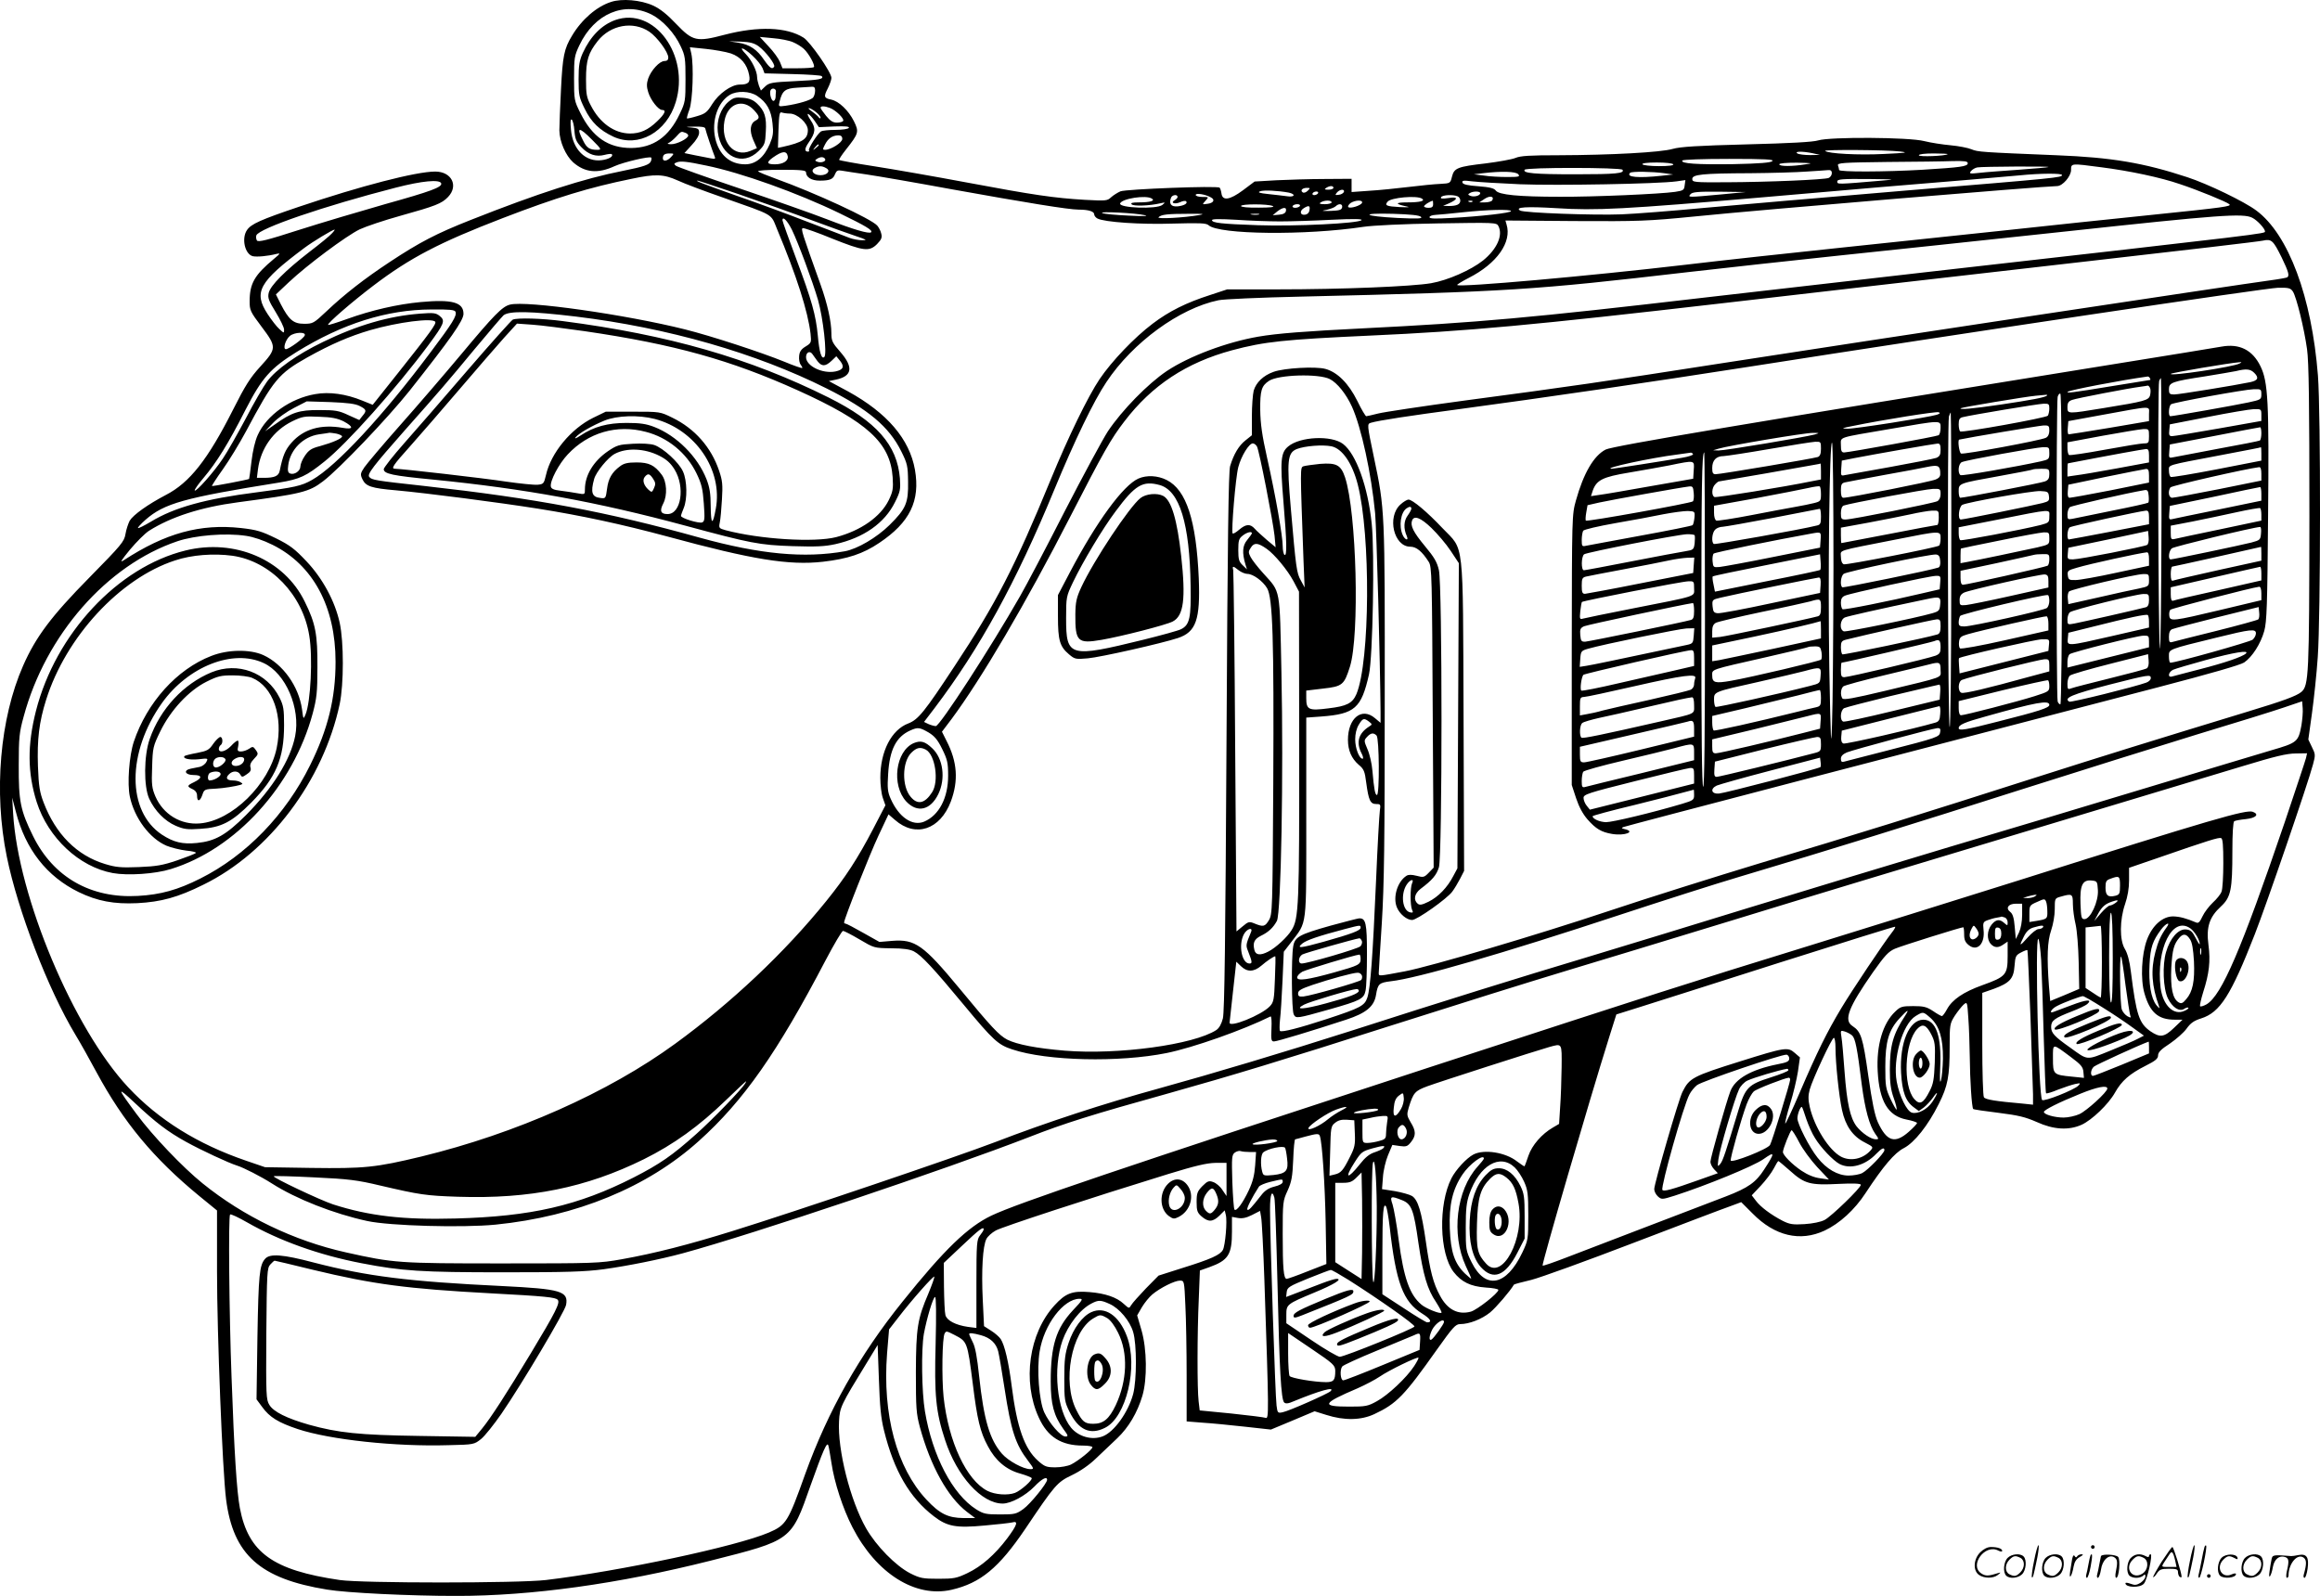 <?xml version="1.0" encoding="UTF-8"?>
<svg xmlns="http://www.w3.org/2000/svg" version="1.0" viewBox="0 0 1280.096 880.655" preserveAspectRatio="xMidYMid meet">
  <g transform="translate(-0.258,880.675) scale(0.1,-0.1)" fill="#000000" stroke="none">
    <path d="M3374 8796 c-79 -25 -162 -97 -215 -186 -44 -72 -52 -114 -61 -295 -5 -99 -9 -202 -9 -228 1 -62 35 -139 76 -176 65 -57 136 -64 229 -21 49 22 193 56 202 47 2 -2 2 -11 -2 -20 -7 -19 -39 -30 -154 -53 -214 -42 -469 -124 -840 -271 -190 -75 -282 -123 -447 -232 -138 -91 -250 -178 -350 -273 -69 -65 -74 -68 -122 -68 -59 0 -84 21 -129 108 l-27 54 72 68 c101 95 316 255 390 291 34 16 135 50 225 75 193 54 228 67 263 104 59 62 19 140 -71 140 -106 0 -413 -80 -751 -194 -213 -72 -264 -95 -287 -128 -32 -45 -13 -133 31 -145 24 -5 82 0 133 13 21 5 19 1 -15 -27 -108 -90 -135 -136 -135 -236 0 -48 4 -57 65 -138 85 -113 85 -121 -5 -220 -57 -62 -85 -107 -151 -238 -140 -277 -240 -404 -372 -472 -99 -52 -179 -109 -199 -142 -8 -16 -19 -48 -23 -73 -7 -42 -21 -59 -199 -240 -211 -214 -296 -328 -366 -487 -128 -291 -163 -696 -90 -1053 61 -299 228 -733 378 -982 28 -46 80 -139 117 -208 149 -276 315 -476 567 -683 l98 -80 0 -338 c0 -339 30 -1101 50 -1256 39 -306 187 -438 557 -498 106 -18 457 -35 713 -35 415 0 894 66 1405 195 447 113 443 110 549 412 71 199 92 247 99 223 3 -8 10 -51 17 -95 16 -109 63 -253 116 -356 131 -255 347 -391 547 -345 160 37 261 121 406 335 164 244 177 259 257 297 46 22 96 56 133 92 33 31 86 82 118 112 63 60 111 141 139 235 27 92 25 257 -5 361 l-24 82 26 45 c15 25 41 57 58 71 43 36 123 76 152 76 24 0 24 -1 30 -137 4 -75 7 -250 7 -388 l0 -252 88 -7 c48 -3 152 -13 232 -22 l145 -16 120 50 121 51 64 -20 c100 -32 192 -30 265 4 124 58 166 102 345 355 89 125 104 142 129 142 50 0 119 27 165 64 34 28 111 118 132 154 1 2 44 14 96 26 51 13 305 105 563 204 259 99 498 190 533 202 l62 23 63 -63 c122 -124 262 -157 397 -94 83 39 166 115 226 207 98 149 160 222 211 248 58 30 134 125 193 244 50 99 60 153 60 314 0 123 1 129 28 172 16 24 38 52 49 62 20 17 20 16 26 -74 4 -51 7 -147 8 -213 1 -128 11 -281 19 -289 3 -3 65 -12 139 -21 111 -14 148 -23 212 -51 92 -42 176 -47 247 -15 57 26 148 113 184 177 37 66 81 104 168 148 56 28 70 40 70 58 0 17 17 34 65 65 35 24 77 61 92 82 22 31 40 44 81 57 104 33 164 127 296 465 65 166 294 834 321 937 14 51 13 57 -6 95 l-20 42 20 144 c11 80 26 220 32 310 16 226 17 1344 1 1555 -34 432 -162 778 -340 910 -65 49 -268 147 -381 184 -240 79 -417 109 -721 121 -416 17 -434 18 -470 33 -19 8 -71 18 -115 22 -44 4 -109 14 -145 23 -84 22 -521 24 -585 4 -27 -9 -157 -16 -394 -22 -271 -7 -367 -13 -409 -25 -64 -19 -340 -34 -630 -35 -156 0 -211 -3 -238 -15 -20 -8 -93 -21 -164 -30 -155 -18 -174 -25 -186 -73 -9 -37 -10 -37 -64 -40 -30 -1 -109 -9 -175 -17 -66 -8 -164 -18 -217 -21 l-98 -7 0 37 0 36 -147 -1 c-82 0 -202 -4 -268 -7 l-120 -7 -64 -48 c-74 -55 -114 -60 -119 -17 -2 14 -7 28 -10 31 -12 12 -515 -8 -547 -20 -16 -7 -40 -22 -52 -33 -21 -20 -29 -20 -145 -14 -168 10 -280 26 -653 96 -176 33 -405 73 -508 89 -104 16 -191 32 -194 35 -3 2 14 28 37 57 71 90 73 98 44 157 -30 60 -83 110 -125 119 -40 8 -43 16 -19 62 11 22 20 48 20 58 0 30 -118 200 -154 222 -94 59 -250 64 -435 16 -155 -41 -176 -36 -267 59 -50 53 -89 84 -128 102 -68 31 -172 40 -232 20z m225 -70 c60 -31 126 -102 159 -174 25 -52 27 -68 27 -182 0 -119 -1 -128 -32 -192 -60 -127 -146 -187 -268 -188 -126 0 -214 60 -280 193 -34 68 -35 72 -35 191 0 112 2 125 29 182 83 176 249 246 400 170z m779 -152 c20 -8 47 -25 60 -37 28 -26 64 -92 55 -101 -4 -3 -44 -6 -90 -6 l-83 0 -14 35 c-8 19 -36 58 -63 86 l-48 52 73 -7 c40 -3 90 -13 110 -22z m-189 -23 c38 -28 93 -100 85 -112 -10 -17 -23 -9 -54 35 -40 60 -81 87 -143 97 l-52 8 65 -2 c51 -2 74 -8 99 -26z m-154 -39 c55 -19 90 -60 101 -119 8 -41 -4 -53 -52 -53 -46 0 -116 -50 -152 -108 -27 -44 -38 -53 -83 -66 -29 -9 -54 -14 -56 -13 -2 2 4 24 13 48 19 49 25 246 11 310 l-8 35 88 -9 c48 -5 110 -16 138 -25z m119 -12 c24 -22 49 -53 56 -69 l11 -29 154 -4 c85 -2 157 -7 161 -11 16 -16 -14 -22 -147 -28 -127 -6 -143 -9 -164 -29 l-24 -23 -11 27 c-5 15 -10 36 -10 47 0 33 -29 92 -62 127 -45 46 -16 40 36 -8z m346 -192 c0 -13 -4 -30 -10 -38 -9 -15 -83 -37 -154 -47 -38 -5 -39 -5 -32 23 15 61 31 73 98 77 35 2 71 4 81 5 12 1 17 -5 17 -20z m-216 -6 c-1 -7 -2 -21 -2 -32 -1 -11 -6 -20 -12 -20 -12 0 -24 45 -15 60 8 14 30 8 29 -8z m-103 -25 c52 -35 77 -79 84 -151 6 -52 3 -71 -15 -114 -32 -74 -78 -112 -136 -112 -84 0 -144 52 -165 144 -21 95 13 198 80 239 39 24 111 22 152 -6z m401 -66 c32 -12 80 -59 73 -71 -3 -6 -19 -10 -35 -10 -21 0 -37 10 -59 37 -17 21 -31 41 -31 45 0 11 23 10 52 -1z m-78 -22 c14 -11 26 -25 26 -32 0 -6 -6 -4 -12 5 -7 8 -24 22 -38 32 -13 9 -20 16 -14 16 6 0 23 -9 38 -21z m-144 -9 c42 0 100 -53 100 -91 0 -49 -28 -68 -140 -93 l-25 -5 3 100 c3 85 6 100 18 95 9 -3 29 -6 44 -6z m138 -41 l23 -34 86 4 c61 2 84 0 79 -8 -4 -6 -36 -11 -74 -11 -37 0 -72 -4 -79 -8 -19 -12 -72 -95 -67 -104 3 -4 1 -8 -5 -8 -21 0 -19 18 4 51 38 54 40 79 10 123 -14 21 -20 36 -13 34 7 -3 23 -20 36 -39z m-1326 -54 c4 -46 10 -61 39 -91 39 -41 81 -54 127 -42 19 5 37 7 40 4 11 -12 -16 -28 -55 -33 -89 -12 -161 59 -170 168 -4 41 -3 60 4 56 6 -4 13 -32 15 -62z m722 13 c4 -20 42 -131 51 -152 7 -16 4 -18 -21 -13 -16 3 -55 11 -87 17 l-58 12 40 44 c25 26 41 53 41 68 0 22 -5 25 -42 29 -37 3 -35 4 15 5 39 1 59 -2 61 -10z m-624 -63 c52 -52 53 -55 28 -55 -42 0 -58 10 -78 51 -40 77 -23 78 50 4z m514 39 c9 -3 16 -10 16 -15 0 -17 -64 -49 -95 -48 -16 0 -23 3 -15 6 8 3 27 18 42 34 29 32 29 32 52 23z m866 -34 c0 -20 -63 -60 -95 -60 -14 0 -14 3 0 30 17 33 40 49 73 50 15 0 22 -6 22 -20z m-130 -34 c0 -2 -8 -10 -17 -17 -16 -13 -17 -12 -4 4 13 16 21 21 21 13z m5965 -35 c51 -6 38 -8 -90 -14 -138 -7 -307 2 -322 17 -8 8 335 6 412 -3z m-6136 -26 c5 -26 -26 -45 -71 -45 -45 0 -48 11 -10 38 51 36 75 38 81 7z m5656 16 l40 -9 -55 -1 c-30 0 -62 4 -70 9 -19 12 27 13 85 1z m-6300 -21 c-21 -23 -45 -26 -45 -7 0 20 10 27 38 27 24 0 25 -1 7 -20z m7044 16 c-11 -10 -159 -16 -159 -6 0 6 32 10 82 10 45 0 79 -2 77 -4z m-6194 -26 c8 -13 -20 -24 -42 -16 -15 6 -15 8 -3 16 20 13 37 12 45 0z m5227 -12 c-9 -9 -70 -14 -213 -17 -204 -3 -294 3 -284 20 4 5 112 9 258 9 201 0 249 -3 239 -12z m-5882 -25 c191 -39 502 -150 735 -263 144 -70 185 -94 174 -105 -11 -10 -97 15 -244 72 -77 30 -293 106 -479 169 -187 63 -346 120 -354 126 -12 10 -11 13 5 19 20 8 55 5 163 -18z m6960 13 c0 -18 -41 -23 -250 -36 -209 -12 -460 -13 -460 -1 0 5 -3 16 -6 25 -5 14 25 16 272 19 154 1 316 3 362 5 64 1 82 -1 82 -12z m-1625 -6 c4 -6 -25 -10 -79 -10 -47 0 -88 5 -91 10 -4 6 25 10 79 10 47 0 88 -4 91 -10z m730 0 c-73 -12 -145 -12 -145 0 0 6 38 9 98 9 85 -2 91 -3 47 -9z m1630 -16 c158 -20 331 -57 435 -93 100 -33 261 -99 273 -111 14 -12 -20 -17 -438 -60 -214 -22 -577 -60 -805 -85 -228 -24 -633 -67 -900 -95 -267 -28 -656 -70 -865 -95 -521 -61 -1238 -125 -1252 -111 -3 2 26 20 63 39 156 79 240 198 209 296 l-6 21 383 -3 c354 -2 404 0 658 25 383 39 1925 167 2003 168 30 0 77 54 77 89 0 37 -1 37 165 15z m-7034 -5 c27 -14 7 -39 -31 -39 -37 0 -58 24 -33 39 23 13 40 14 64 0z m6744 6 c-5 -2 -80 -9 -165 -15 -85 -6 -182 -13 -215 -17 -54 -6 -59 -5 -47 10 8 9 23 18 35 20 27 5 406 7 392 2z m-2350 -15 c13 -20 -35 -25 -260 -25 -226 0 -292 6 -280 25 8 14 532 13 540 0z m-4505 -14 c0 -27 30 -46 75 -46 57 0 75 8 85 36 8 19 15 23 37 19 15 -3 78 -12 138 -21 61 -9 270 -45 465 -81 417 -75 649 -113 705 -113 54 0 85 -10 85 -26 0 -7 8 -18 18 -23 38 -20 238 -34 417 -28 147 4 183 3 196 -9 57 -52 537 -57 854 -9 53 8 223 16 412 19 310 5 323 5 333 -14 27 -51 -7 -128 -85 -191 -67 -53 -194 -109 -286 -125 -105 -18 -489 -34 -849 -34 l-276 0 -94 -31 c-131 -42 -226 -89 -317 -158 -101 -76 -226 -207 -293 -306 -64 -95 -173 -319 -270 -555 -198 -482 -302 -684 -531 -1030 -165 -251 -200 -294 -254 -315 -94 -35 -155 -155 -155 -300 0 -40 6 -90 14 -112 l14 -40 -68 -131 c-85 -163 -153 -267 -258 -397 -230 -285 -523 -561 -833 -787 -370 -270 -879 -496 -1401 -623 -253 -61 -315 -67 -610 -63 l-253 4 -105 36 c-266 91 -482 225 -650 405 -302 323 -608 1051 -635 1512 l-5 86 20 -77 c53 -208 171 -358 347 -444 103 -50 195 -67 323 -61 132 7 224 32 365 102 364 178 662 574 752 997 23 110 23 343 0 448 -26 119 -94 245 -183 339 -64 68 -91 89 -168 127 -80 39 -105 47 -193 57 -226 25 -418 -28 -648 -178 -23 -15 -14 -1 35 59 36 43 83 90 105 104 122 77 286 130 490 157 353 47 393 57 470 116 90 68 359 351 477 499 227 287 298 388 298 425 0 64 -63 81 -236 65 -129 -12 -272 -45 -408 -94 -55 -20 -101 -34 -103 -32 -7 7 133 128 249 216 204 155 366 239 714 373 299 115 480 170 711 217 132 28 177 26 255 -9 36 -17 148 -59 249 -94 289 -102 263 -87 299 -174 108 -258 171 -456 185 -578 5 -48 4 -51 -27 -70 -25 -15 -34 -29 -36 -53 -2 -18 2 -40 9 -48 6 -8 10 -16 8 -18 -2 -2 -47 13 -99 35 -128 52 -403 142 -547 178 -327 82 -876 160 -966 137 -43 -10 -90 -59 -267 -271 -92 -110 -245 -288 -340 -395 -95 -107 -183 -212 -197 -232 -22 -33 -23 -39 -11 -65 19 -40 48 -50 188 -62 174 -16 559 -66 781 -101 240 -38 463 -86 719 -155 464 -126 665 -159 853 -138 138 16 222 44 311 104 169 113 227 232 197 404 -30 169 -153 313 -369 432 l-106 57 39 8 c90 19 98 68 25 152 -45 51 -50 62 -50 104 0 64 -22 163 -60 269 -103 288 -110 308 -97 311 7 1 80 -24 162 -58 173 -69 204 -73 247 -30 24 25 29 36 23 58 -3 15 -14 35 -22 44 -34 38 -344 181 -558 258 -49 18 -94 36 -99 41 -6 5 47 9 127 9 112 0 137 -3 137 -14z m5660 -5 c0 -10 -8 -22 -17 -26 -24 -10 -336 -23 -565 -24 -177 -1 -188 0 -188 18 0 25 53 31 320 32 118 1 258 5 310 9 52 3 105 7 118 8 15 2 22 -3 22 -17z m-1730 -6 c11 -13 3 -15 -61 -15 -41 0 -99 3 -129 8 l-55 7 50 6 c102 12 182 10 195 -6z m805 6 l50 -7 -64 -7 c-129 -14 -199 -8 -174 16 8 9 122 7 188 -2z m2195 -10 c0 -14 -19 -16 -865 -86 -429 -36 -926 -79 -1105 -95 -179 -17 -386 -33 -460 -36 -152 -6 -540 8 -560 21 -31 19 35 23 201 13 217 -14 373 -6 1149 61 567 49 746 65 1130 96 107 9 231 20 275 24 117 12 235 12 235 2z m-995 -31 c-246 -21 -245 -21 -245 -5 0 13 24 15 168 14 154 -2 160 -2 77 -9z m-7948 -15 c6 -21 -56 -44 -307 -114 -140 -40 -356 -104 -478 -143 -177 -57 -225 -69 -232 -58 -4 7 -6 20 -3 28 15 39 375 162 768 263 147 38 244 47 252 24z m1645 -61 c122 -42 302 -106 398 -142 96 -36 207 -75 245 -88 60 -20 65 -23 35 -23 -19 0 -51 6 -70 13 -19 8 -123 47 -230 88 -107 42 -287 108 -400 147 -185 66 -225 81 -208 81 4 0 107 -34 230 -76z m4308 56 c200 -8 762 2 863 16 l49 7 -4 -29 c-3 -26 -7 -29 -53 -36 -84 -12 -450 -28 -635 -27 -231 0 -337 11 -354 34 -9 13 -33 19 -96 24 -58 4 -85 10 -88 20 -4 12 6 13 54 7 33 -4 151 -11 264 -16z m-1030 -20 c0 -5 -12 -10 -27 -10 -22 0 -25 2 -13 10 20 13 40 13 40 0z m-142 -16 c-9 -9 -21 -13 -27 -9 -16 10 -3 25 22 25 20 0 20 -1 5 -16z m-105 -10 c42 -9 33 -27 -10 -20 -21 3 -67 8 -103 12 -48 5 -60 9 -45 15 19 8 98 4 158 -7z m305 4 c-3 -7 -15 -15 -28 -16 -21 -3 -22 -2 -11 12 16 19 44 21 39 4z m-143 -8 c-3 -5 -13 -10 -21 -10 -8 0 -12 5 -9 10 3 6 13 10 21 10 8 0 12 -4 9 -10z m895 1 c0 -14 -34 -23 -54 -15 -14 5 -15 9 -4 15 18 12 58 11 58 0z m1330 -7 c-186 -17 -185 -17 -170 1 10 12 40 15 159 14 l146 -2 -135 -13z m-2817 -16 c26 -13 16 -32 -19 -36 -29 -4 -29 -4 -10 17 19 21 19 21 -17 21 -21 0 -37 5 -37 11 0 12 52 4 83 -13z m-183 2 c0 -5 -7 -13 -16 -18 -26 -15 1 -24 30 -11 14 7 29 9 33 5 11 -11 -10 -24 -47 -28 -36 -3 -49 14 -36 48 6 16 36 20 36 4z m1544 4 c9 -3 16 -14 16 -24 0 -21 -20 -30 -63 -30 l-32 1 31 13 c54 24 53 39 -1 30 -35 -5 -46 -4 -41 5 8 12 64 15 90 5z m192 -23 c-4 -6 -22 -11 -39 -11 l-32 0 30 20 c29 19 54 13 41 -9z m-1878 10 c20 -12 -9 -21 -71 -21 -37 0 -48 -3 -40 -11 11 -11 98 -8 158 6 28 6 29 6 11 -9 -31 -25 -241 -17 -233 8 9 27 143 48 175 27z m1490 0 c21 -13 -10 -21 -80 -21 -66 0 -70 -8 -11 -21 30 -6 23 -7 -30 -5 -75 4 -86 9 -68 30 19 23 161 35 189 17z m-498 -21 c0 -5 -17 -10 -37 -10 -28 0 -34 3 -23 10 20 13 60 13 60 0z m168 -2 c-5 -15 -65 -34 -76 -24 -4 4 2 14 12 22 25 17 69 19 64 2z m392 -8 c0 -15 -7 -20 -25 -20 -14 0 -25 4 -25 8 0 7 30 27 48 31 1 1 2 -8 2 -19z m217 14 c-3 -3 -12 -4 -19 -1 -8 3 -5 6 6 6 11 1 17 -2 13 -5z m-1102 -24 c13 -6 -14 -9 -77 -9 -59 -1 -98 3 -98 9 0 12 147 12 175 0z m150 0 c-3 -5 -15 -10 -26 -10 -11 0 -17 5 -14 10 3 6 15 10 26 10 11 0 17 -4 14 -10z m233 -7 c-3 -15 -15 -18 -63 -20 -52 -1 -55 0 -22 6 21 5 43 13 50 20 17 17 39 13 35 -6z m-180 -15 c-2 -15 -11 -24 -25 -26 -28 -4 -31 22 -5 37 26 16 34 13 30 -11z m-130 -5 c-2 -12 -14 -19 -38 -21 l-35 -3 25 21 c31 24 53 26 48 3z m1242 -1 c0 -10 -165 -29 -332 -38 -86 -5 -118 -4 -118 4 0 7 15 12 33 13 17 1 84 7 147 14 138 15 270 18 270 7z m-2019 -23 c21 -5 -14 -6 -91 -2 -69 3 -134 9 -145 14 -25 11 189 0 236 -12z m299 1 c-87 -15 -236 -23 -225 -12 15 15 49 19 165 19 80 1 94 -1 60 -7z m328 3 c-10 -2 -28 -2 -40 0 -13 2 -5 4 17 4 22 1 32 -1 23 -4z m895 -13 c10 -10 -16 -11 -128 -6 -192 10 -214 28 -27 23 97 -3 147 -8 155 -17z m4587 -5 c28 -14 70 -60 70 -75 0 -13 35 -9 -1870 -225 -360 -41 -909 -104 -1220 -140 -959 -112 -1261 -139 -1885 -170 -320 -16 -476 -28 -580 -46 -174 -30 -382 -108 -505 -190 -104 -70 -247 -216 -325 -333 -29 -45 -136 -243 -238 -441 -101 -198 -212 -409 -246 -468 -162 -284 -443 -717 -465 -717 -8 0 -26 5 -40 11 l-25 12 58 76 c249 329 449 692 661 1206 111 269 217 489 287 593 145 219 404 408 619 452 27 6 231 15 454 20 1150 27 1283 36 2135 135 209 24 583 65 830 91 248 26 815 86 1260 134 842 91 975 101 1025 75z m-8058 -66 c35 -72 113 -282 144 -387 28 -99 51 -299 35 -315 -15 -15 -28 25 -36 118 -11 114 -33 193 -119 423 -42 112 -76 208 -76 213 0 26 27 -2 52 -52z m2693 46 c61 0 189 4 285 9 121 6 172 5 165 -2 -17 -18 -366 -35 -570 -28 -204 7 -255 13 -255 28 0 7 45 7 133 2 72 -5 182 -9 242 -9z m-5231 -66 c-10 -12 -66 -58 -124 -102 -133 -103 -216 -186 -225 -227 -6 -27 0 -43 39 -106 25 -41 46 -84 46 -96 0 -21 0 -21 -26 3 -15 13 -44 51 -65 83 -79 121 -48 177 202 364 48 36 156 101 168 102 2 0 -4 -10 -15 -21z m10758 -133 c39 -81 44 -101 30 -110 -4 -2 -46 -10 -92 -16 -179 -24 -2213 -331 -3010 -455 -687 -107 -845 -130 -1440 -209 -229 -31 -442 -63 -473 -71 -32 -8 -62 -15 -66 -15 -4 0 -27 38 -49 84 -48 97 -110 159 -176 177 -54 15 -228 5 -286 -16 -57 -20 -97 -59 -110 -104 -5 -20 -10 -83 -10 -141 l0 -105 -35 -28 c-37 -29 -65 -76 -85 -142 -9 -30 -14 -403 -20 -1520 -6 -1096 -11 -1492 -20 -1528 -8 -31 -20 -53 -36 -64 -124 -81 -542 -138 -836 -114 -156 13 -264 34 -318 61 -45 24 -86 67 -264 283 -198 239 -244 272 -370 262 l-71 -6 -89 50 c-49 28 -93 51 -98 51 -4 0 -8 3 -8 6 0 20 142 378 189 478 l56 119 36 -31 c113 -99 249 -54 308 102 43 115 36 219 -24 335 l-25 50 53 70 c164 221 409 637 653 1113 187 364 227 434 301 530 152 199 342 324 594 392 180 48 286 59 764 81 534 24 892 57 1955 180 596 69 710 82 2054 236 483 55 895 103 915 108 47 10 56 2 103 -93z m62 -188 c20 -32 62 -203 78 -318 10 -72 13 -298 13 -925 -1 -876 -3 -932 -45 -967 -27 -22 -100 -49 -295 -108 -525 -160 -796 -244 -1175 -365 -609 -195 -1002 -318 -1515 -471 -247 -75 -623 -193 -835 -264 -395 -132 -983 -306 -1125 -333 -149 -28 -145 -28 -145 -9 0 9 8 134 17 277 13 210 16 446 16 1225 1 1054 1 1055 -60 1345 -38 182 -38 182 -16 189 44 13 209 38 493 76 441 59 1069 151 1580 231 1206 189 2863 436 2932 438 60 1 69 -2 82 -21z m-10138 -112 c8 -22 -16 -61 -137 -222 -264 -353 -520 -629 -654 -705 -59 -34 -97 -42 -307 -69 -282 -36 -453 -83 -583 -162 -37 -22 -69 -38 -71 -35 -3 2 16 23 42 46 103 90 212 121 737 205 115 19 149 35 251 117 124 99 395 403 572 641 88 119 95 135 63 161 -21 17 -34 19 -109 13 -171 -13 -344 -63 -535 -156 -143 -69 -260 -152 -309 -219 -20 -27 -73 -118 -117 -203 -45 -84 -101 -184 -127 -222 -49 -74 -147 -184 -155 -176 -3 3 19 35 49 70 71 84 136 188 231 375 91 177 138 230 283 320 253 156 496 233 743 234 101 1 129 -2 133 -13z m664 -26 c509 -62 992 -201 1382 -396 232 -116 346 -212 413 -347 34 -68 37 -82 38 -168 2 -117 -11 -149 -102 -239 -71 -70 -177 -132 -246 -145 -224 -40 -469 -17 -802 75 -513 143 -901 216 -1518 285 -274 30 -291 33 -305 50 -13 15 22 60 194 255 196 221 240 272 387 450 80 96 152 180 160 187 31 25 148 23 399 -7z m-776 -29 c7 -11 -27 -58 -201 -277 l-144 -181 -57 23 c-90 37 -183 50 -260 36 -136 -23 -268 -116 -317 -225 -15 -32 -28 -88 -35 -147 -6 -51 -12 -95 -13 -96 -4 -4 -202 -42 -205 -39 -2 1 25 43 60 92 35 49 92 143 127 208 153 287 180 320 340 410 131 73 231 116 346 150 152 44 345 69 359 46z m-720 -75 c-6 -17 -88 -76 -104 -76 -18 0 -3 52 22 73 25 21 90 24 82 3z m2829 -142 c24 -31 44 -30 78 2 l26 25 22 -27 c24 -31 16 -48 -27 -57 -71 -14 -162 30 -162 79 0 27 21 37 35 17 6 -8 18 -26 28 -39z m2827 -99 c41 -21 90 -82 122 -152 52 -115 107 -369 128 -588 8 -88 28 -829 30 -1098 l0 -59 -31 26 c-73 62 -149 0 -149 -120 0 -58 20 -103 59 -137 29 -24 34 -36 42 -100 13 -96 22 -117 55 -117 24 0 25 -2 20 -37 -3 -21 -13 -195 -21 -388 -18 -413 -31 -592 -48 -643 -15 -45 -37 -57 -226 -119 -150 -49 -247 -74 -256 -65 -3 3 -3 31 0 61 4 31 10 128 14 216 l7 160 41 53 c89 118 83 68 83 689 l0 550 83 6 c185 14 221 46 263 232 21 93 32 676 15 833 -21 204 -86 384 -158 439 -64 49 -238 41 -303 -14 -41 -34 -45 -78 -26 -304 19 -226 20 -303 6 -294 -5 3 -10 25 -10 48 0 55 -39 278 -86 487 -28 124 -37 190 -38 265 -1 107 7 133 48 160 52 35 276 41 336 10z m-5352 -149 c37 -19 39 -26 14 -55 l-17 -22 -60 27 c-53 25 -72 28 -160 28 -112 1 -154 -13 -248 -81 l-52 -36 45 47 c25 26 76 62 115 82 l70 36 130 -4 c96 -4 138 -9 163 -22z m-90 -84 c58 -31 55 -47 -5 -36 -121 21 -216 -7 -282 -82 -35 -40 -48 -71 -65 -155 -6 -29 -28 -39 -88 -39 l-38 0 6 48 c15 114 85 213 189 264 56 27 67 29 150 25 68 -2 100 -9 133 -25z m-39 -68 c17 -4 31 -11 31 -15 0 -12 -51 -34 -122 -54 -47 -12 -62 -22 -83 -53 -14 -20 -25 -47 -25 -59 0 -25 -33 -48 -57 -39 -12 5 -14 16 -10 46 11 86 82 157 169 170 29 4 56 8 59 9 4 0 21 -2 38 -5z m5079 -71 c13 -24 88 -410 97 -492 l6 -64 -48 40 c-26 23 -57 50 -67 62 -25 28 -48 27 -86 -5 -17 -15 -33 -24 -36 -21 -9 9 16 310 31 366 16 61 59 131 80 131 8 0 18 -8 23 -17z m411 1 c59 -12 115 -93 145 -210 72 -279 68 -977 -7 -1157 -22 -51 -53 -67 -155 -79 -108 -14 -122 -8 -122 56 l0 42 92 11 c108 12 117 20 149 121 54 172 37 851 -27 1045 -23 68 -47 81 -138 74 -40 -4 -81 -10 -91 -13 -19 -8 -19 2 0 -524 l6 -145 -21 39 c-23 40 -27 70 -55 396 -23 266 -19 308 33 329 44 17 141 25 191 15z m-439 -480 c0 -3 -12 -20 -26 -37 -26 -31 -29 -70 -9 -137 l8 -25 -24 23 c-20 19 -24 32 -24 83 0 52 3 64 24 80 22 18 51 26 51 13z m-5550 -14 c41 -6 95 -24 147 -50 223 -111 347 -341 347 -645 0 -202 -42 -372 -140 -570 -136 -275 -353 -499 -606 -626 -125 -63 -219 -89 -344 -96 -260 -15 -467 103 -579 330 -70 142 -80 193 -79 392 0 151 3 181 27 267 121 451 460 837 848 968 98 33 266 47 379 30z m5632 -72 c43 -30 115 -117 148 -179 l30 -57 1 -848 c1 -885 -2 -956 -42 -1020 -24 -39 -87 -97 -128 -118 -44 -23 -70 -20 -77 8 -10 40 -1 60 34 78 44 21 70 46 90 83 23 42 37 810 25 1372 -10 473 -3 438 -99 545 -31 34 -63 75 -71 91 -13 25 -13 31 2 53 18 28 39 26 87 -8z m-155 -118 c14 -11 36 -20 48 -20 31 0 85 -39 109 -79 31 -54 38 -277 34 -1077 -4 -702 -5 -722 -24 -755 -22 -36 -31 -38 -80 -18 -29 12 -34 10 -65 -16 l-34 -28 -7 988 c-3 543 -9 996 -11 1006 -6 24 -1 24 30 -1z m5864 -856 c-17 -91 -23 -96 -168 -138 -70 -21 -371 -111 -668 -201 -297 -90 -796 -240 -1110 -333 -313 -94 -811 -245 -1105 -335 -294 -91 -695 -213 -890 -272 -364 -109 -814 -249 -1301 -406 -376 -120 -753 -233 -1064 -319 -302 -83 -617 -186 -900 -295 -214 -82 -1102 -383 -1450 -491 -241 -75 -428 -123 -612 -156 -123 -22 -148 -23 -658 -23 -574 0 -600 2 -864 61 -287 64 -565 198 -791 381 -109 88 -275 262 -363 381 -110 148 -112 158 -11 63 117 -110 182 -159 283 -215 85 -47 236 -117 281 -131 36 -11 132 -60 193 -99 133 -85 341 -167 526 -207 123 -27 526 -38 708 -20 447 45 838 206 1122 462 247 222 433 488 699 997 47 89 90 162 96 162 6 0 47 -21 91 -47 80 -47 80 -48 175 -49 66 0 104 -6 125 -17 42 -22 108 -93 277 -297 160 -193 188 -219 266 -244 191 -64 589 -73 852 -20 147 30 419 126 573 202 5 2 7 -28 5 -67 -3 -62 -1 -71 14 -71 17 0 212 59 398 120 110 36 155 73 165 137 10 61 17 67 81 75 145 16 615 152 1269 368 231 76 528 171 660 210 484 144 974 296 1550 480 325 103 761 240 970 304 209 63 425 130 480 149 l100 34 3 -38 c2 -21 -2 -64 -7 -95z m-5145 21 c19 -15 19 -16 0 -28 -58 -37 -72 -87 -41 -147 9 -17 11 -30 6 -30 -19 0 -41 58 -41 107 0 30 7 60 20 81 22 36 28 38 56 17z m-2430 -60 c33 -20 50 -40 75 -91 29 -59 33 -76 33 -148 0 -122 -50 -218 -132 -253 -65 -27 -140 24 -185 126 -17 38 -19 59 -14 137 8 134 44 205 122 240 42 19 52 17 101 -11z m2472 -17 c15 -15 17 -328 2 -328 -10 0 -16 31 -25 134 -3 38 -15 91 -27 118 -20 47 -20 49 -3 68 21 23 36 25 53 8z m5128 -125 c-4 -16 -57 -174 -117 -353 -240 -705 -348 -955 -431 -1005 -16 -9 -32 -14 -36 -11 -3 4 5 39 17 78 33 102 41 171 29 261 -13 99 5 153 69 212 55 51 63 92 63 306 0 97 4 160 10 164 6 4 35 9 65 12 55 6 75 26 38 40 -36 14 -219 -39 -1288 -377 -346 -109 -873 -273 -1170 -365 -684 -211 -814 -253 -2095 -671 -1690 -553 -2262 -746 -2407 -815 -130 -62 -259 -186 -490 -474 -239 -297 -412 -604 -538 -953 -94 -264 -105 -281 -200 -322 -181 -77 -815 -212 -1230 -262 -153 -18 -1015 -18 -1138 0 -369 54 -504 151 -551 397 -17 90 -31 303 -46 725 -13 346 -18 886 -8 895 4 4 46 -16 95 -44 177 -101 396 -180 631 -225 222 -43 330 -50 782 -50 351 0 447 3 554 17 136 19 310 54 436 88 393 107 1451 463 1913 642 192 75 337 121 772 242 329 92 646 188 1199 365 444 141 737 233 1021 319 127 38 525 159 885 269 360 111 1092 332 1625 492 534 161 1071 323 1195 360 171 52 240 69 289 69 l63 1 -6 -27z m-456 -578 c0 -74 -4 -145 -10 -159 -5 -14 -27 -41 -48 -60 -21 -20 -47 -54 -57 -76 -14 -30 -22 -39 -34 -34 -57 24 -91 33 -128 34 -58 0 -114 -49 -144 -128 -30 -80 -37 -219 -14 -297 30 -105 76 -145 167 -145 l43 0 -47 -45 c-54 -52 -77 -55 -130 -19 -63 44 -78 90 -108 329 -7 59 -19 102 -33 125 -30 49 -29 161 1 248 14 41 22 86 22 131 l0 69 163 56 c277 96 332 113 345 108 9 -3 12 -40 12 -137z m-570 -125 c0 -45 -3 -50 -25 -56 -41 -10 -55 1 -55 45 0 34 4 41 28 49 48 18 52 15 52 -38z m-122 -25 c4 -63 -41 -160 -74 -160 -17 0 -19 8 -22 84 -4 103 11 134 61 129 31 -3 32 -5 35 -53z m-348 -35 c-8 -5 -26 -9 -40 -9 l-25 1 25 8 c14 4 32 8 40 9 13 1 13 0 0 -9z m210 -42 c0 -28 7 -79 15 -112 8 -35 15 -124 17 -209 l3 -147 -80 -34 -80 -33 -7 81 c-12 161 -9 248 12 309 11 32 20 82 20 116 0 60 0 61 33 70 63 18 67 16 67 -41z m-141 -41 c1 -40 -1 -42 -61 -52 l-38 -6 0 46 c0 44 1 47 43 65 39 18 42 18 49 2 4 -9 7 -34 7 -55z m377 48 c-11 -8 -25 -15 -32 -15 -7 0 -29 -19 -49 -42 l-37 -43 22 41 c21 38 39 54 80 67 29 10 35 6 16 -8z m-516 -66 c0 -37 -7 -75 -17 -97 l-18 -37 -6 68 c-4 49 -11 71 -24 81 -28 21 -12 46 30 46 l35 0 0 -61z m500 -240 c0 -164 -3 -248 -10 -244 -6 4 -10 98 -10 251 0 156 4 244 10 244 6 0 10 -90 10 -251z m-596 225 c9 -3 16 -15 16 -27 0 -19 -1 -19 -18 -4 -26 24 -47 21 -71 -9 -25 -32 -27 -81 -4 -106 20 -22 42 -23 71 -2 l22 15 0 -81 c0 -102 -10 -113 -138 -159 -106 -38 -168 -80 -197 -134 -11 -20 -23 -37 -28 -37 -4 0 -26 12 -49 28 -35 23 -52 27 -109 27 -62 0 -71 -3 -99 -30 -69 -65 -105 -187 -97 -330 9 -165 57 -246 159 -266 32 -6 58 -15 58 -19 0 -5 -21 -27 -46 -49 -76 -67 -121 -53 -170 53 -17 38 -32 110 -53 258 -30 212 -40 242 -87 273 -50 32 -23 102 113 297 66 93 85 114 122 130 37 16 363 118 376 118 3 0 5 -18 5 -39 0 -31 6 -44 26 -60 47 -37 90 9 81 85 -4 39 -2 44 22 53 14 5 37 12 51 14 14 2 26 5 27 6 1 0 8 -2 17 -5z m892 -56 c-31 -43 -46 -77 -61 -135 -26 -98 -20 -188 20 -298 5 -16 3 -15 -14 5 -30 37 -44 121 -38 226 5 94 17 129 64 192 27 36 55 45 29 10z m-1514 -26 c-45 -57 -222 -322 -279 -417 -80 -133 -134 -243 -229 -464 -43 -101 -80 -179 -81 -174 -2 5 10 54 27 109 17 54 36 134 43 178 l11 78 -29 25 c-38 33 -53 31 -301 -47 -262 -82 -280 -92 -318 -168 -21 -40 -156 -507 -156 -537 0 -12 9 -30 20 -40 20 -18 23 -18 93 4 174 56 435 163 489 201 65 46 66 38 5 -56 -46 -72 -89 -102 -211 -149 -221 -84 -762 -292 -880 -337 -70 -27 -130 -48 -132 -45 -6 6 254 899 367 1259 l40 127 137 43 c75 24 421 133 767 244 347 110 632 199 634 197 3 -2 -5 -16 -17 -31z m478 -8 c0 -17 -27 -37 -40 -29 -13 8 -13 31 1 57 11 21 12 21 25 3 8 -10 14 -24 14 -31z m355 36 c-3 -5 -15 -10 -25 -10 -10 0 -37 -21 -59 -46 -46 -52 -50 -51 -21 6 14 28 29 42 53 49 44 13 59 13 52 1z m325 -191 c0 -110 -3 -199 -7 -197 -5 2 -25 14 -45 28 l-38 25 0 167 0 167 38 4 c20 2 40 4 45 5 4 1 7 -88 7 -199z m488 185 c23 -16 52 -64 52 -86 0 -7 -10 8 -22 32 -19 37 -29 46 -54 48 -42 4 -88 -48 -110 -125 -21 -71 -16 -201 10 -255 24 -49 62 -75 89 -59 10 7 21 10 24 7 3 -3 -6 -11 -21 -17 -60 -28 -119 30 -132 127 -26 214 65 398 164 328z m-1043 -29 c0 -20 -6 -31 -17 -33 -15 -3 -18 4 -18 33 0 29 3 36 18 33 11 -2 17 -13 17 -33z m-4140 8 c-29 -69 -29 -73 -16 -105 23 -59 24 -68 8 -68 -43 0 -62 101 -32 160 17 33 53 43 40 13z m5181 -39 c12 -17 18 -55 22 -122 5 -110 -7 -168 -43 -209 -19 -23 -27 -26 -42 -17 -33 20 -45 80 -40 191 6 100 14 130 45 166 21 24 39 21 58 -9z m-821 -116 c3 -62 10 -251 14 -421 5 -169 10 -310 13 -313 3 -3 33 6 66 20 34 13 76 27 94 31 30 6 32 6 18 -9 -22 -23 -190 -90 -200 -79 -19 19 -40 900 -21 889 5 -3 12 -56 16 -118z m882 35 c-3 -10 -5 -4 -5 12 0 17 2 24 5 18 2 -7 2 -21 0 -30z m-941 -350 c7 -202 13 -394 14 -425 l0 -57 -57 6 c-148 13 -206 22 -214 35 -5 7 -9 140 -9 294 l0 282 63 22 c89 33 110 56 115 127 4 53 7 59 36 74 17 9 33 15 35 13 2 -1 9 -169 17 -371z m-4169 211 c-4 -114 -7 -128 -28 -150 -46 -49 -228 -122 -222 -89 1 6 9 83 19 173 l18 162 26 -25 c34 -33 71 -32 112 3 30 26 67 51 77 52 2 0 1 -57 -2 -126z m4693 -31 c11 -83 23 -158 26 -168 6 -15 4 -16 -15 -6 -12 7 -26 23 -31 37 -10 26 -14 301 -4 292 3 -3 14 -73 24 -155z m-125 -126 c55 -34 129 -84 163 -109 l64 -46 -33 -17 c-18 -10 -87 -39 -153 -66 -134 -54 -121 -55 -221 17 -88 62 -105 81 -105 114 0 35 17 48 115 86 39 15 76 33 84 40 31 28 -3 26 -87 -6 -48 -18 -93 -35 -99 -37 -28 -11 -11 18 20 33 36 19 127 53 142 54 6 0 55 -28 110 -63z m-1090 -44 c-67 -102 -85 -164 -85 -300 0 -69 5 -109 21 -154 12 -33 19 -62 16 -65 -2 -2 -17 24 -33 58 -27 58 -29 72 -29 178 0 139 19 203 78 267 45 49 57 55 32 16z m139 -13 c49 -44 70 -112 69 -225 -1 -49 -6 -103 -11 -120 -6 -20 -7 3 -4 73 8 172 -24 262 -93 262 -78 0 -132 -127 -123 -293 6 -105 25 -158 71 -191 l27 -20 28 20 c15 12 37 36 50 54 12 18 22 29 22 24 0 -5 -12 -27 -26 -48 -28 -41 -79 -68 -112 -59 -28 7 -69 91 -84 171 -23 125 32 318 104 362 42 25 41 26 82 -10z m4 -90 c21 -41 23 -55 20 -156 -4 -94 -8 -119 -29 -159 -34 -67 -54 -77 -84 -43 -64 73 -54 312 16 387 29 31 50 23 77 -29z m-436 -7 c17 -16 28 -67 53 -271 18 -137 42 -225 74 -271 21 -29 21 -31 4 -31 -27 0 -77 34 -107 72 -35 47 -53 127 -66 303 -6 82 -13 167 -17 189 -6 37 -5 38 18 31 13 -4 32 -14 41 -22z m-92 -65 c0 -86 19 -267 36 -346 19 -88 59 -146 127 -180 46 -24 47 -25 30 -44 -42 -47 -110 -61 -162 -34 -66 35 -147 162 -173 275 -9 40 -9 63 0 96 15 55 122 285 133 285 5 0 9 -24 9 -52z m1730 -1 l0 -33 -149 -62 c-83 -34 -155 -62 -160 -62 -17 0 -13 36 5 51 11 10 251 120 302 138 1 1 2 -14 2 -32z m-3241 -109 c-1 -68 -4 -166 -8 -218 l-6 -95 -34 -20 c-61 -35 -115 -97 -135 -155 -10 -30 -20 -57 -22 -59 -1 -1 -20 11 -41 27 -63 50 -182 69 -241 38 -38 -20 -97 -84 -121 -131 -73 -144 -67 -414 12 -517 43 -55 93 -80 178 -86 38 -2 69 -8 69 -13 0 -18 -117 -110 -152 -120 -71 -19 -129 11 -170 88 -37 67 -55 136 -78 298 -24 166 -43 230 -76 252 -13 8 -56 20 -95 27 l-71 11 5 65 c2 36 15 91 28 122 l24 57 41 -6 c36 -5 43 -2 62 22 28 35 28 61 -2 109 -21 36 -22 42 -11 80 26 84 34 93 104 119 65 24 603 197 671 216 73 20 70 25 69 -111z m2811 55 c54 -40 66 -54 68 -81 l3 -33 -68 7 c-101 10 -103 12 -103 100 0 86 -6 86 100 7z m-1555 -7 c0 -16 -12 -22 -65 -32 -145 -29 -234 -80 -260 -149 -22 -57 -110 -368 -110 -389 0 -11 9 -29 20 -41 l21 -22 -104 -37 c-152 -54 -196 -66 -202 -55 -10 16 116 464 149 526 8 17 28 41 42 52 28 22 468 171 494 168 8 -1 15 -11 15 -21z m-5 -65 c0 -5 -45 -23 -99 -40 -121 -38 -139 -56 -176 -179 -72 -238 -86 -279 -100 -297 -16 -19 -16 -17 -11 25 6 51 90 337 114 386 8 18 29 40 46 48 37 17 174 58 219 65 4 0 7 -3 7 -8z m10 -52 c0 -16 -99 -339 -111 -360 -12 -23 -213 -102 -217 -86 -3 15 58 230 88 311 11 29 29 61 39 70 15 14 172 75 194 76 4 0 7 -5 7 -11z m-5766 -21 c-21 -34 -177 -196 -270 -279 -133 -119 -200 -165 -346 -240 -305 -155 -565 -215 -983 -226 -288 -8 -476 14 -675 78 -70 23 -334 148 -327 155 2 3 103 0 223 -6 191 -9 238 -15 364 -45 219 -51 251 -56 430 -62 396 -13 707 50 1025 207 165 82 304 182 455 328 58 56 106 101 108 102 2 0 0 -6 -4 -12z m7516 -28 c0 -19 -113 -122 -154 -141 -22 -10 -62 -19 -87 -19 -50 0 -109 17 -109 31 0 11 81 52 200 100 93 38 150 49 150 29z m-3897 -112 c-30 -52 -47 -49 -40 7 3 35 11 53 28 66 24 18 24 18 27 -12 2 -16 -5 -44 -15 -61z m-328 -8 c-22 -11 -56 -33 -75 -49 -42 -36 -114 -69 -108 -49 6 18 105 85 153 102 58 21 77 19 30 -4z m2564 -48 c12 -35 33 -82 48 -105 32 -53 100 -124 135 -143 59 -31 142 -8 202 55 31 32 46 39 46 21 0 -16 -91 -110 -122 -126 -15 -8 -49 -14 -76 -14 -59 0 -122 36 -171 99 -45 56 -111 186 -111 217 0 24 18 69 25 62 2 -1 13 -31 24 -66z m-2364 49 c-11 -10 -142 -24 -132 -14 8 8 72 20 112 22 17 1 25 -3 20 -8z m51 -68 c-3 -21 -6 -50 -6 -65 0 -23 -6 -29 -37 -37 -21 -6 -50 -11 -65 -11 -28 0 -28 1 -28 64 l0 65 43 9 c23 6 55 10 71 11 28 1 28 0 22 -36z m-178 -60 c3 -63 -1 -79 -27 -130 -38 -76 -50 -89 -84 -97 l-29 -7 4 137 c3 130 4 137 27 155 17 14 36 19 65 17 l41 -3 3 -72z m282 27 c13 -24 -2 -60 -25 -60 -20 0 -30 47 -15 65 17 20 27 19 40 -5z m2170 -77 c19 -37 64 -98 99 -136 l65 -69 -49 7 c-32 4 -69 19 -103 42 -52 35 -102 86 -102 103 0 17 41 120 48 120 4 0 23 -30 42 -67z m-2645 35 c13 -35 28 -268 32 -475 l4 -231 -105 -41 c-57 -23 -109 -41 -114 -41 -17 0 -22 58 -22 246 0 177 1 185 27 241 22 49 27 76 31 171 2 61 7 112 11 112 3 1 29 7 56 15 64 17 75 18 80 3z m-235 -27 c0 -10 -127 -27 -136 -18 -7 6 69 24 109 26 15 1 27 -3 27 -8z m584 -41 c-5 -5 -27 -15 -48 -22 -28 -9 -52 -29 -80 -65 -70 -88 -88 -81 -28 12 35 55 41 59 97 75 61 17 76 17 59 0z m-541 3 c3 -5 8 -30 11 -58 9 -68 -4 -84 -75 -92 -53 -5 -56 -4 -62 18 -11 40 -8 96 6 107 25 21 112 39 120 25z m-196 -23 l36 0 -5 -74 c-4 -54 -13 -90 -35 -137 -34 -72 -68 -118 -79 -107 -4 4 -9 74 -12 154 -4 135 -3 148 14 161 10 7 25 11 32 8 8 -3 30 -5 49 -5z m1293 -36 c0 -4 -16 -24 -35 -45 -117 -130 -146 -372 -65 -548 17 -35 30 -66 30 -69 0 -3 -15 9 -34 27 -58 56 -79 119 -84 248 -5 131 15 217 70 299 38 57 118 116 118 88z m-591 -265 c1 -185 -11 -452 -20 -414 -9 41 -11 624 -1 655 10 36 19 -70 21 -241z m761 216 c16 -15 39 -50 52 -79 20 -45 23 -66 23 -186 0 -132 -1 -137 -33 -205 -88 -185 -204 -207 -280 -53 -31 63 -32 70 -32 192 0 101 4 138 20 184 56 159 168 225 250 147z m1521 -20 c79 -71 110 -79 267 -71 80 4 122 2 122 -5 0 -17 -163 -175 -200 -194 -21 -11 -65 -20 -111 -23 -64 -4 -82 -1 -120 18 -64 33 -123 77 -148 111 l-23 30 50 53 c27 29 59 71 71 94 12 23 23 42 26 42 2 0 32 -25 66 -55z m-3111 -46 l0 -92 -23 34 c-12 19 -35 38 -50 43 -24 9 -32 6 -60 -22 -28 -29 -32 -39 -32 -88 0 -49 4 -59 28 -80 37 -32 62 -30 98 5 l29 29 6 -25 c9 -33 -3 -169 -16 -193 -15 -28 -66 -51 -220 -99 l-135 -43 -70 -71 c-38 -40 -75 -81 -81 -92 -12 -20 -12 -19 -41 7 -38 36 -102 58 -189 65 -95 8 -132 -6 -193 -73 -141 -154 -179 -419 -87 -619 49 -108 124 -155 245 -155 28 0 51 -4 51 -9 0 -13 -76 -74 -117 -95 -18 -9 -56 -16 -87 -16 -50 0 -60 4 -97 37 -74 67 -115 182 -144 409 -17 135 -39 228 -61 262 -8 12 -32 33 -53 46 l-39 25 -7 146 c-8 162 0 296 20 335 7 14 30 35 52 47 36 20 518 178 953 312 147 45 210 60 258 61 l62 0 0 -91z m748 -405 l-3 -145 -72 46 -73 47 0 219 0 219 44 0 c36 0 50 6 73 29 l28 28 3 -149 c1 -82 1 -214 0 -294z m-438 391 c0 -9 -17 -19 -46 -26 -32 -8 -53 -22 -72 -47 -55 -70 -70 -87 -77 -80 -6 6 27 70 64 127 5 7 33 19 62 26 71 17 69 17 69 0z m-365 -69 c15 -37 12 -59 -13 -88 -19 -22 -26 -22 -46 -2 -22 22 -20 66 5 98 27 34 37 33 54 -8z m319 -18 c4 -13 11 -223 17 -468 11 -482 20 -645 37 -662 8 -8 23 -7 54 7 141 58 230 83 202 55 -14 -14 -231 -110 -264 -116 -27 -6 -29 -4 -34 37 -7 47 -36 938 -36 1083 0 83 11 111 24 64z m705 -14 c52 -21 64 -52 90 -237 26 -176 49 -255 97 -325 19 -30 33 -56 30 -59 -8 -8 -87 24 -111 45 -65 55 -97 146 -125 356 -11 87 -27 175 -34 197 -16 46 -10 48 53 23z m-69 -145 c35 -311 74 -415 180 -481 45 -28 57 -48 27 -48 -6 0 -64 35 -129 78 l-118 77 0 225 c0 226 5 286 21 258 4 -8 13 -57 19 -109z m-691 -299 c25 -733 25 -764 7 -757 -8 3 -94 14 -190 24 l-174 17 -6 51 c-8 66 -8 370 1 566 l6 155 51 18 c106 38 126 69 126 197 l0 81 33 -6 c23 -4 45 0 77 16 l45 23 6 -35 c4 -19 12 -177 18 -350z m-1549 283 c0 -5 -9 -19 -20 -33 -18 -23 -20 -42 -20 -268 l0 -243 -47 6 c-68 10 -116 35 -124 65 -4 14 -7 84 -8 157 l-1 131 102 96 c94 89 118 107 118 89z m2015 -280 c161 -102 366 -246 362 -256 -4 -12 -384 -166 -412 -167 -11 0 -82 41 -157 92 l-138 93 0 47 c0 57 3 59 154 122 109 45 159 76 123 76 -9 0 -45 -11 -79 -24 -35 -13 -94 -36 -131 -50 l-68 -26 3 27 c3 26 13 32 118 75 63 25 119 47 125 47 5 1 50 -25 100 -56z m-2320 -74 c-60 -140 -68 -188 -69 -434 0 -199 2 -228 22 -303 59 -216 154 -387 260 -468 l45 -34 -64 0 c-86 1 -131 23 -205 102 -164 176 -243 469 -217 806 l11 133 49 63 c74 97 198 237 201 228 1 -5 -14 -47 -33 -93z m40 -276 c-8 -284 1 -378 52 -532 65 -200 202 -351 318 -351 46 0 125 43 175 94 41 43 70 58 70 37 0 -19 -92 -133 -131 -161 -39 -28 -48 -30 -129 -30 -77 0 -91 3 -131 28 -131 83 -242 296 -283 541 -18 108 -21 338 -6 427 16 86 51 204 62 204 6 0 7 -96 3 -257z m757 183 c-92 -99 -122 -194 -122 -392 0 -126 17 -189 70 -263 27 -36 28 -41 11 -41 -26 0 -88 72 -117 134 -28 63 -42 237 -25 336 24 148 132 290 220 290 21 0 17 -7 -37 -64z m204 35 c53 -24 111 -93 129 -155 20 -67 20 -263 0 -341 -27 -101 -105 -210 -168 -234 -59 -23 -134 -2 -175 48 -78 96 -101 328 -47 481 31 86 97 172 160 204 38 20 51 20 101 -3z m1844 -99 c0 -11 -55 -88 -69 -97 -16 -9 -13 21 4 55 19 36 65 66 65 42z m-2702 -71 c72 -37 72 -37 102 -270 24 -196 41 -267 83 -344 41 -79 101 -130 177 -151 32 -9 62 -21 65 -25 6 -11 -59 -69 -92 -82 -40 -15 -111 -10 -152 11 -116 59 -215 271 -242 517 -11 105 -8 331 6 352 8 14 10 14 53 -8z m147 -2 c51 -14 83 -43 95 -88 5 -20 21 -112 35 -204 36 -236 61 -311 130 -401 33 -44 34 -46 12 -46 -38 0 -121 45 -156 85 -68 78 -100 187 -126 428 -11 104 -21 160 -35 187 -11 22 -20 42 -20 45 0 8 21 6 65 -6z m1955 -196 c0 -52 -8 -63 -51 -63 -63 0 -193 22 -201 34 -4 6 -8 62 -8 124 l0 113 130 -88 c120 -81 129 -90 130 -120z m468 161 l-3 -46 -204 -84 c-111 -46 -209 -84 -217 -84 -15 0 -20 56 -6 76 4 7 90 46 192 88 102 42 194 80 205 85 33 16 36 13 33 -35z m-2958 -490 c55 -223 141 -371 275 -474 74 -57 123 -66 282 -51 70 6 138 14 151 17 35 10 27 -14 -28 -88 -68 -90 -142 -155 -220 -192 -59 -28 -74 -31 -160 -31 -86 0 -101 3 -155 30 -80 41 -188 151 -244 249 -87 153 -158 433 -149 591 4 76 9 87 152 320 l61 100 7 -191 c5 -147 11 -212 28 -280z m2925 354 c-42 -64 -143 -159 -205 -193 -50 -28 -63 -30 -152 -30 -159 0 -152 17 45 101 43 19 98 48 123 65 49 34 206 110 213 104 2 -3 -9 -24 -24 -47z M3397 8696 c-75 -27 -137 -90 -179 -182 -18 -40 -23 -67 -23 -144 0 -88 3 -101 33 -162 37 -76 83 -120 160 -156 137 -62 293 25 343 191 79 259 -119 529 -334 453z m188 -64 c44 -30 105 -113 105 -143 0 -13 -7 -19 -21 -19 -27 0 -74 -51 -90 -97 -9 -27 -9 -45 0 -74 13 -44 56 -99 77 -99 25 0 15 -22 -28 -63 -50 -48 -93 -67 -150 -67 -86 1 -166 58 -215 154 -24 45 -27 63 -27 146 0 105 13 145 65 211 71 89 195 111 284 51z M4023 8246 c-44 -37 -67 -103 -60 -167 17 -138 137 -194 226 -105 33 33 36 41 39 106 5 80 -6 115 -48 155 -21 20 -42 29 -77 32 -42 4 -53 1 -80 -21z m140 -47 c32 -35 33 -45 8 -58 -30 -16 -34 -56 -12 -107 l20 -45 -36 -15 c-90 -38 -165 48 -143 166 17 95 101 126 163 59z M6284 6166 c-84 -37 -232 -239 -379 -519 l-65 -124 0 -117 c0 -133 10 -167 61 -210 32 -27 37 -28 104 -22 69 6 406 82 497 112 100 33 124 102 115 329 -14 320 -68 488 -177 543 -50 25 -110 28 -156 8z m118 -36 c109 -31 165 -212 170 -556 3 -176 -5 -215 -52 -239 -15 -8 -110 -34 -211 -59 -407 -100 -424 -95 -424 119 0 118 1 121 38 199 54 113 165 298 235 391 108 146 150 171 244 145z M6295 6058 c-60 -47 -257 -343 -326 -491 -27 -59 -32 -81 -33 -150 -1 -151 12 -164 145 -141 110 19 356 82 392 101 61 31 73 126 47 361 -22 200 -54 308 -99 332 -34 18 -96 12 -126 -12z M12260 6894 c-14 -3 -304 -50 -645 -105 -1925 -310 -2715 -443 -2753 -463 -66 -34 -122 -131 -164 -281 -22 -79 -22 -86 -23 -825 l0 -745 24 -73 c16 -48 37 -87 63 -117 46 -52 76 -70 135 -80 72 -12 134 13 68 27 -16 4 -17 6 -5 11 13 6 1637 430 2949 771 295 77 454 123 476 137 45 31 91 103 111 174 14 52 17 138 21 630 6 637 0 745 -42 831 -44 90 -116 126 -215 108z m100 -93 c-33 -19 -395 -73 -379 -57 6 6 322 60 379 64 13 1 13 0 0 -7z m81 -52 c27 -27 20 -42 -22 -51 -81 -17 -393 -68 -420 -68 -25 0 -29 4 -29 29 0 37 17 43 200 71 74 12 151 25 170 29 57 14 79 12 101 -10z m-576 -29 c3 -5 4 -10 1 -10 -3 0 -101 -16 -217 -35 -212 -35 -247 -39 -237 -30 9 9 294 64 440 84 4 1 10 -3 13 -9z m64 -772 c-1 -425 -5 -748 -9 -718 -9 65 -13 1451 -4 1474 3 9 8 16 10 16 2 0 3 -348 3 -772z m-63 717 c4 -8 3 -26 0 -39 -7 -28 -28 -34 -256 -71 -201 -33 -200 -33 -200 5 0 24 6 33 26 40 23 9 309 64 379 73 17 2 34 5 38 6 4 0 10 -6 13 -14z m614 -34 c0 -29 -3 -30 -72 -45 -69 -15 -414 -76 -430 -76 -13 0 -9 58 4 66 18 11 407 82 456 83 40 1 42 0 42 -28z m-1100 -857 c0 -494 -4 -854 -9 -854 -5 0 -12 7 -15 16 -8 20 -8 1652 0 1681 4 13 10 20 15 17 5 -3 9 -374 9 -860z m-83 850 c-9 -10 -83 -24 -257 -50 -156 -23 -229 -29 -219 -20 5 5 358 64 414 69 22 2 46 4 54 5 8 1 12 -1 8 -4z m13 -71 c0 -16 -4 -33 -8 -40 -8 -12 -470 -95 -484 -87 -4 3 -8 21 -8 39 0 28 5 36 23 40 48 12 414 73 445 74 29 1 32 -2 32 -26z m550 -31 l0 -39 -217 -37 c-120 -20 -222 -36 -226 -36 -5 0 -7 16 -5 37 l3 36 180 33 c292 53 265 53 265 6z m620 -5 l0 -33 -237 -42 c-131 -23 -246 -42 -256 -42 -15 0 -18 7 -15 32 l3 33 210 41 c116 23 229 42 253 43 41 1 42 0 42 -32z m-1791 1 c-45 -14 -452 -78 -493 -77 -36 1 -33 3 29 15 170 35 461 81 474 76 11 -4 8 -8 -10 -14z m80 -865 c0 -499 -4 -869 -9 -858 -10 22 -13 1677 -4 1713 4 12 8 22 10 22 2 0 4 -395 3 -877z m-59 793 c0 -19 -5 -38 -11 -41 -11 -7 -492 -94 -521 -95 -14 0 -18 8 -18 40 0 48 -24 39 273 90 285 49 277 49 277 6z m600 -16 c0 -19 -7 -33 -19 -39 -26 -14 -452 -93 -468 -87 -10 4 -20 74 -10 77 49 11 442 77 465 78 29 1 32 -2 32 -29z m1170 -14 c0 -19 -4 -37 -8 -40 -5 -3 -107 -23 -228 -45 -120 -23 -232 -44 -247 -47 -28 -6 -28 -5 -25 32 l3 38 245 47 c135 26 248 48 253 48 4 1 7 -14 7 -33z m-620 -16 c0 -37 -2 -40 -29 -40 -15 0 -113 -16 -216 -35 -103 -19 -191 -32 -196 -29 -5 3 -9 20 -9 38 l0 32 193 36 c105 19 207 36 225 37 31 1 32 0 32 -39z m-1845 9 c-51 -14 -498 -89 -530 -88 l-30 1 30 9 c51 16 478 88 520 87 39 0 39 0 10 -9z m35 -78 c0 -28 -5 -41 -17 -46 -22 -8 -537 -95 -564 -95 -15 0 -19 7 -19 34 0 43 22 66 63 66 18 1 131 18 252 39 121 21 235 39 253 40 31 1 32 0 32 -38z m69 -659 c-1 -378 -4 -766 -8 -862 -5 -150 -7 -105 -15 312 -8 508 1 1251 15 1242 5 -3 8 -314 8 -692z m591 653 c0 -28 -5 -37 -24 -45 -14 -5 -127 -27 -253 -50 -125 -22 -238 -43 -251 -45 -22 -5 -23 -3 -20 37 l3 43 70 14 c114 22 439 79 458 80 13 1 17 -7 17 -34z m600 -19 c0 -32 -2 -35 -47 -45 -131 -29 -434 -82 -443 -76 -17 11 -12 65 8 72 28 12 404 80 445 82 36 1 37 0 37 -33z m1170 -3 l0 -38 -246 -48 c-135 -26 -249 -45 -254 -42 -6 4 -10 19 -10 35 0 33 -20 27 280 84 178 34 222 42 228 45 1 0 2 -16 2 -36z m-620 -10 l0 -38 -178 -33 c-97 -18 -198 -35 -224 -38 l-48 -7 0 37 c0 20 1 36 3 36 248 48 416 78 430 79 13 1 17 -7 17 -36z m-2516 8 c3 -5 -23 -14 -59 -20 -103 -18 -379 -61 -390 -61 -54 2 214 60 365 79 36 5 68 9 72 10 4 0 9 -3 12 -8z m66 -917 c0 -614 -3 -923 -10 -919 -7 4 -10 308 -10 879 0 775 3 966 16 966 2 0 4 -417 4 -926z m-62 829 l-3 -48 -235 -41 c-129 -23 -256 -45 -282 -48 l-47 -7 10 31 c21 58 55 75 200 99 74 12 175 31 224 40 141 29 137 29 133 -26z m702 -7 l0 -45 -52 -10 c-156 -32 -523 -91 -535 -87 -18 7 -16 51 3 70 8 9 18 16 20 16 3 0 119 20 257 44 139 25 263 47 277 49 14 2 26 5 28 6 1 0 2 -19 2 -43z m658 -2 c2 -25 -2 -33 -25 -43 -25 -12 -476 -101 -509 -101 -10 0 -14 13 -14 40 0 33 4 41 23 45 12 3 110 21 217 41 107 19 213 39 235 44 59 12 70 8 73 -26z m1772 -12 l0 -37 -237 -48 c-131 -26 -246 -47 -255 -47 -19 0 -25 34 -10 57 6 10 421 104 490 112 8 1 12 -12 12 -37z m-1170 -2 c0 -23 -6 -33 -25 -40 -22 -9 -444 -90 -466 -90 -5 0 -9 16 -9 35 0 45 -3 44 225 85 99 18 182 34 184 36 2 2 24 4 48 4 41 0 43 -1 43 -30z m550 -8 l0 -38 -212 -43 c-117 -23 -219 -41 -226 -41 -9 0 -12 12 -10 36 l3 36 205 43 c113 23 213 43 223 44 13 1 17 -7 17 -37z m-2517 -142 c-11 -10 -583 -113 -590 -106 -3 2 -2 23 2 45 l7 40 66 15 c69 15 448 83 492 88 22 3 25 -1 28 -36 2 -21 0 -42 -5 -46z m707 40 c0 -37 -2 -40 -37 -49 -21 -5 -67 -15 -103 -21 -36 -6 -146 -27 -245 -46 -98 -19 -185 -32 -192 -30 -8 3 -13 21 -13 43 l0 39 233 42 c127 24 257 49 287 56 30 7 58 11 63 9 4 -2 7 -22 7 -43z m2430 2 l0 -38 -237 -49 c-131 -26 -246 -51 -256 -53 -16 -4 -18 1 -15 34 l3 39 245 51 c135 29 248 53 253 53 4 1 7 -16 7 -37z m-1770 -2 c0 -18 -7 -33 -18 -39 -21 -11 -470 -101 -506 -101 -23 0 -26 4 -26 35 0 23 6 38 15 42 33 12 452 91 493 92 40 1 42 0 42 -29z m1146 -47 c-3 -3 -92 -23 -198 -44 -106 -22 -205 -42 -220 -45 -26 -5 -28 -3 -28 24 0 16 6 34 13 40 9 8 320 79 412 94 16 3 21 -3 23 -30 2 -19 1 -36 -2 -39z m-548 35 c3 -24 -1 -28 -35 -37 -50 -13 -434 -91 -451 -91 -19 0 -11 71 8 81 29 15 385 78 430 76 41 -2 45 -4 48 -29z m1172 -102 l0 -32 -227 -48 c-126 -26 -238 -50 -250 -53 -21 -5 -23 -1 -23 34 l0 39 120 23 c65 13 174 36 242 51 68 15 126 25 131 23 4 -2 7 -19 7 -37z m-2430 -10 c0 -37 -3 -45 -22 -49 -86 -22 -561 -106 -569 -102 -15 10 -10 62 7 79 8 9 27 16 42 16 15 1 140 23 277 49 138 27 253 49 258 50 4 1 7 -19 7 -43z m-698 -6 c-2 -19 -7 -38 -10 -41 -4 -4 -133 -30 -287 -58 -154 -28 -290 -54 -302 -56 -21 -5 -23 -2 -23 32 0 21 4 44 8 51 5 7 82 25 178 42 93 16 212 38 264 49 52 10 113 18 135 18 39 -2 40 -2 37 -37z m1348 0 c0 -22 -4 -40 -8 -40 -4 0 -125 -22 -267 -50 -143 -27 -261 -50 -262 -50 -2 0 -3 19 -3 43 l0 42 153 28 c83 16 188 36 232 46 44 10 97 19 118 20 37 1 37 1 37 -39z m610 6 c0 -32 -3 -34 -47 -46 -108 -27 -436 -89 -444 -84 -5 3 -9 20 -9 38 l0 33 208 41 c318 63 292 61 292 18z m550 -4 l0 -38 -217 -42 c-120 -23 -221 -42 -225 -42 -13 0 -9 58 5 67 12 8 385 89 420 92 13 1 17 -7 17 -37z m618 -89 c-3 -35 -5 -37 -53 -50 -59 -15 -431 -93 -445 -93 -16 0 -11 47 6 61 13 10 443 115 487 118 5 1 7 -16 5 -36z m-628 -63 c-17 -10 -373 -80 -410 -80 -29 0 -31 2 -28 32 l3 32 220 46 220 47 3 -35 c2 -19 -2 -38 -8 -42z m-1802 28 l-3 -43 -260 -52 c-143 -29 -276 -53 -295 -55 -33 -3 -35 -1 -38 31 -2 18 1 38 6 43 7 7 341 75 542 111 51 9 51 9 48 -35z m662 8 c0 -19 -4 -37 -8 -40 -19 -12 -512 -108 -526 -103 -10 4 -16 19 -16 41 0 40 -35 29 305 96 247 49 245 49 245 6z m600 0 c0 -34 0 -34 -67 -50 -91 -20 -339 -72 -385 -80 l-38 -7 0 41 c0 22 1 40 3 40 1 1 97 21 212 44 116 24 225 44 243 45 30 1 32 -1 32 -33z m-1957 17 c2 -5 2 -24 0 -45 -5 -34 -7 -36 -51 -43 -26 -4 -160 -29 -298 -56 -138 -27 -256 -49 -262 -49 -16 0 -15 75 1 88 14 11 514 109 569 111 20 0 39 -2 41 -6z m3127 -101 l0 -39 -237 -52 c-130 -29 -243 -55 -250 -58 -9 -4 -13 6 -13 36 0 23 4 41 8 41 6 0 413 91 490 109 1 1 2 -16 2 -37z m-620 -30 l0 -37 -182 -39 c-101 -22 -201 -40 -223 -40 -36 -1 -40 2 -43 26 -3 25 1 28 50 42 74 22 340 80 386 85 8 1 12 -12 12 -37z m-1814 -60 c-3 -3 -135 -31 -293 -62 l-288 -58 -8 40 c-5 22 -7 42 -4 44 2 3 137 31 298 63 l294 59 3 -40 c2 -22 1 -43 -2 -46z m662 50 c2 -20 -2 -34 -10 -37 -34 -13 -523 -113 -530 -109 -14 9 -9 61 7 74 16 13 476 110 510 107 15 -2 21 -10 23 -35z m602 9 c0 -17 -4 -33 -10 -36 -11 -7 -446 -105 -466 -105 -10 0 -14 13 -14 39 l0 38 198 42 c108 24 202 44 207 46 6 2 27 4 48 4 35 1 37 -1 37 -28z m-1962 -33 l-3 -43 -290 -57 c-159 -32 -298 -57 -307 -58 -15 0 -18 9 -18 45 0 38 3 45 23 50 12 3 105 21 207 40 102 19 214 41 250 49 36 8 82 14 103 15 l38 1 -3 -42z m3132 -46 l0 -38 -237 -54 c-131 -29 -244 -55 -250 -58 -9 -3 -13 8 -13 35 l0 39 243 56 c133 31 245 56 250 57 4 1 7 -16 7 -37z m-1175 -42 l0 -35 -210 -47 c-115 -26 -226 -48 -245 -50 -33 -3 -35 -1 -35 27 0 22 7 33 25 42 33 15 419 102 445 100 16 -2 20 -9 20 -37z m555 6 c0 -34 -1 -35 -57 -47 -32 -6 -132 -28 -223 -49 l-165 -37 -3 30 c-2 16 1 34 7 40 12 12 363 95 409 96 30 1 32 -1 32 -33z m-1152 -13 l-3 -38 -95 -22 c-185 -44 -432 -93 -441 -88 -5 4 -9 20 -9 36 0 21 6 32 23 39 29 13 463 108 500 109 27 1 28 -1 25 -36z m-660 -15 l-3 -43 -270 -57 c-148 -32 -281 -57 -295 -55 -21 2 -25 8 -28 38 -3 36 -2 37 45 48 74 18 526 110 541 111 9 0 12 -12 10 -42z m-698 -18 c0 -47 27 -39 -335 -110 -143 -28 -269 -54 -279 -57 -17 -5 -18 -1 -14 41 3 26 7 49 9 51 7 7 554 114 587 114 31 1 32 0 32 -39z m3130 -28 l0 -37 -222 -53 c-269 -64 -282 -65 -286 -33 -2 13 1 28 6 33 8 8 455 124 490 127 7 1 12 -13 12 -37z m-1170 -41 c0 -16 -6 -33 -13 -39 -15 -13 -414 -102 -456 -102 -26 0 -31 4 -31 23 0 12 4 28 8 35 8 12 470 122 485 115 4 -2 7 -17 7 -32z m550 5 c0 -24 -5 -36 -17 -40 -31 -9 -357 -83 -395 -90 -37 -7 -38 -6 -38 22 0 16 6 34 13 40 16 14 361 99 405 101 30 1 32 -1 32 -33z m-1152 -23 c-3 -35 -6 -39 -43 -50 -98 -28 -475 -105 -489 -100 -26 10 -21 66 7 77 18 7 170 42 447 100 75 16 82 14 78 -27z m-658 -17 c0 -34 -4 -46 -17 -50 -45 -13 -503 -110 -540 -114 l-43 -4 0 36 c0 25 6 38 20 46 11 6 125 33 253 60 128 26 248 53 267 58 58 17 60 16 60 -32z m-700 -20 c0 -34 -4 -46 -17 -50 -35 -11 -558 -118 -583 -120 -22 -1 -25 4 -28 36 -3 32 1 40 21 49 17 8 553 122 600 128 4 1 7 -19 7 -43z m3113 -47 c-4 -4 -109 -33 -233 -64 -124 -31 -233 -58 -242 -61 -15 -4 -18 1 -18 29 0 24 6 37 18 42 9 4 121 33 247 65 l230 57 3 -30 c2 -16 0 -33 -5 -38z m-603 -13 l0 -32 -204 -47 c-249 -57 -248 -57 -244 -14 l3 32 149 37 c182 46 279 67 289 61 4 -2 7 -19 7 -37z m-555 -11 l0 -37 -239 -54 c-138 -31 -244 -50 -249 -45 -5 5 -7 21 -5 37 3 24 10 30 48 41 80 23 425 101 435 99 6 -2 10 -20 10 -41z m-595 -14 c0 -29 -5 -41 -17 -45 -58 -18 -518 -114 -525 -110 -4 3 -8 21 -8 39 0 29 4 36 28 42 102 26 481 111 500 112 19 1 22 -4 22 -38z m-660 -19 l0 -48 -262 -57 c-145 -31 -280 -59 -300 -63 l-38 -6 0 43 0 44 233 49 c183 39 335 75 365 85 1 1 2 -21 2 -47z m-702 -34 c-3 -39 -5 -43 -38 -50 -401 -85 -521 -110 -553 -115 l-38 -6 3 44 c3 42 5 45 43 56 83 24 502 110 543 112 l43 1 -3 -42z m3102 14 c0 -11 -8 -26 -18 -35 -14 -12 -422 -127 -454 -127 -5 0 -8 16 -8 35 0 40 -9 37 265 104 186 46 215 49 215 23z m-590 -45 l0 -32 -225 -56 -225 -56 0 33 c0 18 6 36 12 41 20 13 369 101 406 102 30 1 32 -1 32 -32z m-1150 -33 c0 -28 -5 -36 -27 -45 -38 -15 -480 -119 -504 -119 -16 0 -19 7 -19 40 0 22 2 40 4 40 13 0 495 112 511 119 28 12 35 5 35 -35z m598 14 l-3 -33 -245 -62 -245 -62 -3 41 c-2 22 -2 41 0 43 10 10 420 103 456 104 43 1 43 1 40 -31z m-1255 -40 c3 -18 2 -36 -2 -41 -8 -8 -384 -97 -498 -117 -86 -15 -103 -11 -103 29 0 36 -17 30 300 102 124 28 227 53 229 55 2 2 19 4 37 4 28 0 32 -4 37 -32z m-703 -32 l0 -44 -112 -26 c-62 -14 -200 -46 -307 -70 -107 -25 -198 -43 -203 -40 -9 6 0 74 11 87 7 7 558 134 594 136 14 1 17 -7 17 -43z m3045 25 c-18 -18 -117 -52 -254 -87 -75 -19 -144 -38 -153 -40 -27 -8 -22 24 5 37 13 6 95 30 182 54 154 42 240 56 220 36z m-547 -82 c-7 -5 -98 -29 -203 -55 -104 -26 -200 -50 -212 -55 -21 -8 -23 -6 -23 25 0 18 6 39 14 45 8 7 108 36 223 65 l208 53 3 -35 c2 -21 -2 -38 -10 -43z m-538 17 l0 -34 -112 -30 c-231 -64 -359 -94 -373 -88 -21 8 -19 62 3 71 34 15 428 113 455 114 24 1 27 -2 27 -33z m-600 -26 c0 -46 32 -34 -309 -116 -172 -41 -227 -51 -233 -41 -12 19 -9 53 5 66 7 6 110 34 228 62 118 28 228 55 244 59 60 16 65 13 65 -30z m-662 -32 c-3 -42 -3 -42 -58 -56 -167 -43 -515 -120 -522 -116 -4 3 -8 21 -8 40 0 44 -2 43 245 98 110 25 225 52 255 60 88 24 92 23 88 -26z m-692 -14 c-3 -9 -6 -24 -6 -34 0 -11 -8 -24 -18 -29 -10 -5 -113 -30 -228 -56 -115 -25 -231 -52 -259 -59 -27 -8 -67 -17 -87 -20 l-38 -7 0 51 c0 45 2 50 23 51 12 0 137 27 277 59 272 62 347 71 336 44z m2514 1 c0 -9 -11 -20 -25 -25 -59 -22 -416 -111 -425 -105 -33 20 14 40 222 94 216 55 228 57 228 36z m-560 -45 c0 -28 -4 -30 -82 -55 -91 -29 -385 -105 -405 -105 -8 0 -13 14 -13 39 l0 39 243 60 c133 32 245 57 250 55 4 -2 7 -17 7 -33z m-602 -32 l-3 -42 -260 -63 c-143 -35 -266 -61 -272 -58 -20 7 -16 63 5 74 10 5 122 34 248 65 266 63 266 63 277 65 5 0 7 -18 5 -41z m-658 -33 c0 -41 -3 -45 -27 -51 -16 -3 -64 -15 -108 -26 -229 -57 -450 -106 -457 -102 -4 3 -8 22 -8 43 l0 37 183 43 c100 24 232 56 292 71 61 16 113 29 118 29 4 1 7 -19 7 -44z m-700 -40 c0 -51 15 -43 -185 -89 -328 -75 -428 -95 -436 -90 -13 8 -11 70 4 81 6 6 48 18 92 28 44 9 163 36 265 60 175 41 218 50 248 54 8 1 12 -14 12 -44z m1960 2 c0 -16 -55 -34 -284 -92 -179 -46 -216 -52 -216 -36 0 18 31 32 151 65 277 78 349 91 349 63z m-602 -49 c-2 -34 -7 -43 -28 -49 -113 -33 -494 -120 -506 -115 -10 4 -14 16 -12 38 l3 33 265 67 c146 37 269 67 273 68 5 0 7 -19 5 -42z m-660 -40 l-3 -42 -90 -23 c-179 -46 -465 -113 -485 -113 -17 0 -20 7 -20 38 l0 39 238 57 c130 32 260 64 287 71 77 20 77 20 73 -27z m-698 -42 l0 -44 -292 -71 c-161 -39 -303 -71 -315 -71 -20 0 -23 5 -23 43 l0 43 293 68 c160 37 297 69 302 71 29 10 35 3 35 -39z m1358 -18 c-4 -28 -12 -31 -297 -104 -119 -30 -224 -58 -233 -60 -13 -4 -18 0 -18 16 0 14 10 25 33 35 37 15 472 132 500 134 14 1 18 -5 15 -21z m-658 -68 c0 -37 -2 -40 -37 -49 -155 -41 -525 -131 -538 -131 -13 0 -15 9 -13 42 l3 42 270 68 c149 37 280 67 293 68 19 0 22 -5 22 -40z m-700 -44 l0 -44 -292 -72 c-161 -39 -301 -73 -310 -76 -15 -4 -18 1 -18 33 0 21 4 44 8 51 5 7 103 34 218 61 115 27 243 58 284 69 110 30 110 30 110 -22z m697 -82 c-7 -8 -528 -144 -559 -146 -43 -4 -51 26 -13 44 14 6 148 44 298 83 l272 71 3 -24 c2 -13 2 -26 -1 -28z m-697 -47 l0 -44 -287 -72 -288 -72 -17 21 c-10 12 -18 32 -18 44 0 19 23 27 283 92 155 39 292 72 305 73 20 1 22 -4 22 -42z m0 -107 c0 -27 -4 -30 -67 -49 -169 -50 -383 -101 -419 -101 -35 1 -74 18 -74 33 0 3 102 31 228 61 125 31 250 63 277 71 28 7 51 14 53 14 1 1 2 -12 2 -29z M7730 6023 c-76 -68 -37 -233 54 -233 34 0 65 -26 102 -84 17 -27 18 -75 22 -858 l5 -829 -27 -28 c-25 -26 -30 -27 -67 -17 -28 7 -45 7 -56 0 -50 -32 -76 -118 -53 -174 15 -37 55 -70 84 -70 27 0 194 118 222 157 12 16 31 48 43 71 l22 43 -3 852 c-4 998 5 912 -116 1039 -85 90 -166 158 -188 158 -7 0 -28 -12 -44 -27z m60 -23 c0 -6 -10 -24 -21 -39 -21 -29 -23 -71 -4 -113 12 -28 -11 -21 -23 7 -22 49 -11 125 22 147 16 11 26 10 26 -2z m111 -107 c33 -32 81 -88 106 -126 l45 -68 -4 -842 -4 -842 -23 -43 c-32 -62 -82 -114 -136 -141 -37 -18 -49 -20 -60 -11 -25 21 -18 56 16 82 64 48 88 76 101 119 19 62 19 1557 0 1639 -10 45 -26 72 -77 133 -64 77 -82 113 -71 142 11 29 48 15 107 -42z m-107 -1960 c-11 -24 -11 -123 0 -147 7 -14 5 -17 -10 -14 -43 8 -55 99 -20 153 19 29 43 35 30 8z M2832 7043 c-6 -2 -120 -129 -251 -281 -131 -153 -288 -333 -349 -402 -61 -69 -111 -133 -112 -142 0 -26 46 -36 275 -58 503 -50 903 -123 1389 -254 359 -97 408 -107 592 -113 129 -4 177 -2 236 11 156 35 272 116 329 232 29 58 31 70 27 131 -15 184 -129 314 -393 446 -437 218 -883 346 -1468 422 -114 15 -249 19 -275 8z m398 -64 c493 -72 804 -159 1174 -326 385 -174 511 -290 524 -480 4 -64 1 -79 -22 -127 -45 -91 -153 -167 -289 -203 -119 -31 -423 -12 -611 38 -36 10 -38 12 -32 42 4 18 9 75 12 127 5 81 3 105 -16 160 -43 128 -134 232 -258 292 -67 33 -68 33 -217 33 l-150 0 -70 -34 c-122 -60 -233 -194 -260 -316 -11 -47 -14 -50 -45 -53 -19 -2 -97 6 -174 17 -123 19 -578 71 -613 71 -25 0 -13 18 84 126 53 60 176 201 272 314 96 113 207 240 245 283 l71 78 85 -6 c47 -3 177 -20 290 -36z m385 -484 c225 -59 377 -282 337 -496 -17 -94 -27 -89 -28 14 0 70 -6 105 -23 149 -49 125 -165 241 -289 289 -44 17 -78 22 -152 22 -104 0 -180 -20 -255 -70 -24 -16 -34 -19 -26 -9 19 23 89 63 159 92 69 28 187 32 277 9z m-50 -71 c122 -31 225 -116 280 -228 29 -60 35 -86 41 -168 6 -84 5 -98 -9 -104 -18 -7 -117 23 -117 36 0 4 7 24 15 43 21 50 19 152 -4 202 -22 50 -109 129 -158 146 -21 7 -69 10 -119 7 -76 -4 -88 -8 -137 -41 -80 -55 -127 -133 -127 -210 0 -29 0 -30 -42 -22 -24 4 -65 11 -93 14 -37 4 -51 11 -53 23 -6 30 44 125 93 177 113 121 271 167 430 125z m75 -132 c40 -20 62 -40 84 -75 60 -97 37 -247 -38 -247 -38 0 -45 17 -24 58 24 46 20 122 -9 160 -39 52 -70 67 -138 67 -49 0 -70 -5 -91 -21 -45 -33 -65 -68 -72 -125 -7 -53 -8 -54 -37 -50 -46 5 -55 30 -34 105 11 39 76 118 113 138 65 35 165 31 246 -10z m-34 -127 c14 -21 15 -30 5 -52 -11 -24 -12 -25 -31 -8 -26 24 -34 53 -20 70 17 21 27 19 46 -10z M7345 3699 c-174 -49 -198 -62 -207 -115 -11 -63 -9 -353 3 -375 12 -24 17 -23 198 28 169 48 189 58 198 102 5 20 8 111 8 202 0 172 -6 200 -44 198 -9 -1 -79 -19 -156 -40z m165 -12 c0 -15 -51 -34 -204 -77 -130 -36 -151 -38 -118 -10 23 19 91 42 235 80 88 23 87 23 87 7z m7 -73 c3 -8 -1 -22 -8 -29 -13 -14 -292 -95 -324 -95 -22 0 -19 37 4 50 17 9 292 87 314 89 4 1 10 -6 14 -15z m-7 -99 c0 -31 -10 -36 -145 -74 -147 -41 -205 -49 -205 -28 0 9 13 23 29 32 25 12 291 93 314 94 4 1 7 -10 7 -24z m7 -91 c3 -8 1 -20 -4 -25 -11 -11 -273 -86 -318 -91 -24 -2 -30 1 -30 17 0 16 16 25 80 47 95 32 223 67 248 67 10 1 20 -6 24 -15z m-17 -85 c0 -14 -51 -34 -181 -69 -125 -34 -178 -37 -121 -7 30 16 261 85 290 86 6 1 12 -4 12 -10z M1026 5769 c-374 -92 -716 -459 -825 -885 -48 -189 -47 -341 4 -503 63 -197 234 -358 420 -392 82 -15 234 -5 320 22 358 110 675 458 783 859 22 83 26 116 26 255 1 181 -10 241 -70 362 -113 232 -386 349 -658 282z m259 -29 c210 -30 388 -215 424 -441 20 -118 8 -368 -21 -436 -11 -27 -12 -26 -19 30 -18 127 -106 250 -214 299 -74 33 -196 31 -287 -5 -189 -73 -354 -256 -427 -473 -26 -79 -37 -232 -22 -303 25 -118 109 -231 202 -271 27 -11 76 -23 109 -27 34 -3 57 -9 53 -13 -4 -5 -51 -23 -103 -41 -80 -27 -113 -33 -212 -37 -99 -4 -127 -1 -186 17 -155 47 -272 164 -339 340 -21 55 -27 88 -31 199 -5 149 6 243 45 367 109 347 407 670 711 769 92 31 213 40 317 26z m172 -592 c122 -56 205 -250 174 -404 -26 -130 -123 -286 -271 -435 -110 -110 -170 -144 -271 -154 -80 -8 -129 4 -193 46 -194 129 -194 453 0 726 144 202 392 300 561 221z M1170 5097 c-155 -64 -283 -202 -341 -367 -33 -92 -34 -264 -3 -331 31 -67 86 -123 146 -149 45 -19 64 -22 135 -17 117 7 175 37 283 146 135 137 180 242 180 426 0 88 -3 108 -25 152 -70 140 -231 199 -375 140z m224 -31 c115 -48 172 -211 135 -388 -42 -200 -247 -401 -424 -415 -105 -9 -202 50 -245 149 -19 45 -22 65 -18 162 3 106 5 115 45 197 57 117 157 225 255 274 62 31 80 35 145 35 40 0 89 -6 107 -14z M1179 4702 c-23 -34 -33 -39 -89 -50 -34 -6 -65 -14 -69 -17 -13 -14 26 -23 77 -18 53 6 54 6 43 -15 -6 -12 -23 -24 -36 -27 -14 -3 -36 -7 -50 -10 -43 -9 -31 -35 16 -35 48 0 49 -17 1 -40 -38 -18 -39 -23 -7 -38 17 -8 25 -20 25 -37 0 -34 16 -32 29 5 10 31 12 32 76 35 40 2 108 13 135 21 13 5 13 6 0 14 -8 6 -27 10 -42 10 -34 0 -43 14 -22 34 20 21 51 20 62 -1 9 -16 12 -16 36 1 20 13 25 22 21 37 -5 15 1 29 19 48 24 25 25 28 10 49 -14 20 -17 21 -37 7 -12 -8 -32 -15 -44 -15 -20 0 -22 4 -16 30 3 17 2 30 -3 30 -5 0 -22 -13 -37 -30 -30 -31 -67 -40 -67 -16 0 8 5 18 10 21 14 9 12 45 -2 45 -7 -1 -25 -18 -39 -38z m67 -84 c9 -14 -34 -50 -55 -46 -18 4 -16 38 2 50 18 11 45 9 53 -4z m104 -1 c0 -20 -22 -37 -47 -37 -27 0 -31 24 -5 39 24 15 52 13 52 -2z m-130 -82 c0 -14 -37 -35 -61 -35 -14 0 -11 38 4 43 27 11 57 7 57 -8z M5044 4706 c-100 -44 -124 -232 -41 -322 61 -65 134 -48 177 41 41 85 27 195 -33 252 -41 39 -64 45 -103 29z m67 -36 c52 -28 74 -176 34 -236 -40 -62 -80 -70 -118 -24 -49 58 -47 191 3 242 30 30 50 34 81 18z M1466 1861 c-32 -35 -37 -88 -43 -431 l-5 -345 31 -42 c41 -57 89 -86 196 -122 178 -59 540 -98 833 -89 140 3 141 4 179 34 21 17 71 80 112 139 114 166 350 563 357 601 14 76 -29 88 -351 104 -520 25 -748 54 -1042 130 -170 45 -241 50 -267 21z m262 -61 c337 -81 520 -105 982 -130 300 -16 359 -22 370 -36 14 -16 -10 -65 -148 -294 -135 -224 -223 -360 -270 -417 l-37 -45 -310 5 c-332 5 -446 17 -608 62 -122 35 -195 71 -218 109 -18 29 -19 50 -17 392 3 340 4 363 22 383 11 12 21 21 24 21 2 0 97 -22 210 -50z M12006 3498 c-8 -33 5 -99 21 -105 34 -13 66 64 44 106 -16 29 -57 28 -65 -1z m31 -50 c-3 -8 -6 -5 -6 6 -1 11 2 17 5 13 3 -3 4 -12 1 -19z M11460 3199 c-89 -37 -130 -62 -119 -73 12 -12 235 80 243 100 9 23 -22 16 -124 -27z M11525 3159 c-106 -43 -143 -64 -131 -76 14 -14 256 88 256 108 0 15 -21 10 -125 -32z M11580 3119 c-89 -37 -130 -62 -119 -73 11 -11 249 90 249 105 0 17 -36 8 -130 -32z M11695 3104 c-85 -31 -175 -78 -175 -90 0 -13 100 19 208 66 74 33 47 53 -33 24z M10575 2990 c-33 -36 -18 -130 20 -130 19 0 55 49 55 75 0 22 -35 75 -49 75 -4 0 -16 -9 -26 -20z m35 -50 c0 -16 -4 -30 -10 -30 -5 0 -10 14 -10 30 0 17 5 30 10 30 6 0 10 -13 10 -30z M9689 2681 c-47 -47 -36 -131 17 -131 55 0 100 89 70 135 -22 33 -51 31 -87 -4z m61 -37 c0 -30 -38 -70 -52 -56 -13 13 -3 56 18 76 20 20 34 12 34 -20z M8199 2321 c-53 -57 -81 -136 -87 -249 -6 -117 15 -204 61 -257 68 -76 136 -50 202 79 l40 78 0 121 c0 108 -3 128 -23 169 -31 63 -74 98 -119 98 -29 0 -44 -8 -74 -39z m115 -12 c36 -28 53 -64 67 -142 36 -194 -90 -431 -178 -334 -48 52 -55 81 -51 221 4 144 19 195 73 249 33 32 53 34 89 6z M8237 2132 c-11 -12 -17 -36 -17 -70 0 -44 4 -54 24 -67 64 -42 114 76 59 138 -21 22 -46 22 -66 -1z m51 -58 c3 -34 -11 -60 -27 -50 -12 8 -15 68 -4 80 13 13 28 -1 31 -30z M6447 2274 c-49 -49 -47 -138 4 -177 24 -17 30 -18 54 -6 67 33 91 120 49 176 -29 39 -72 42 -107 7z m93 -77 c0 -59 -73 -94 -86 -42 -8 32 3 75 24 98 16 18 17 18 39 -8 13 -14 23 -36 23 -48z M7320 1641 c-149 -62 -180 -78 -180 -96 0 -12 8 -12 48 4 270 107 282 113 282 132 0 17 -36 7 -150 -40z M7478 1615 c-122 -45 -258 -109 -258 -121 0 -8 5 -14 11 -14 27 0 329 133 329 145 0 9 -45 4 -82 -10z M7545 1560 c-90 -32 -220 -91 -234 -105 -28 -28 0 -28 71 0 95 37 258 112 258 119 0 11 -45 4 -95 -14z M7560 1481 c-139 -58 -180 -78 -180 -91 0 -16 14 -12 117 29 142 57 210 88 218 100 14 23 -44 9 -155 -38z M6024 1566 c-49 -22 -99 -90 -125 -169 -20 -60 -24 -93 -24 -197 0 -117 2 -129 28 -182 50 -102 114 -132 197 -90 117 58 184 339 120 506 -43 114 -121 166 -196 132z m88 -33 c18 -11 41 -42 60 -81 56 -112 50 -264 -13 -399 -37 -77 -68 -103 -124 -103 -47 0 -61 11 -94 77 -78 155 -27 431 93 504 38 23 41 23 78 2z M6042 1333 c-42 -17 -55 -123 -21 -167 26 -34 41 -33 78 5 41 40 43 94 5 138 -25 30 -36 35 -62 24z m39 -54 c20 -38 -10 -117 -35 -92 -8 9 -8 98 1 106 11 12 22 8 34 -14z M11226 194 c-10 -47 -15 -88 -12 -91 5 -6 9 7 30 110 7 37 10 67 6 67 -4 0 -15 -39 -24 -86z M11540 270 c0 -5 5 -10 10 -10 6 0 10 5 10 10 0 6 -4 10 -10 10 -5 0 -10 -4 -10 -10z M12086 194 c-10 -47 -15 -88 -12 -91 5 -6 9 7 30 110 7 37 10 67 6 67 -4 0 -15 -39 -24 -86z M12166 269 c-3 -8 -10 -41 -16 -74 -6 -33 -14 -68 -16 -77 -3 -10 -1 -18 3 -18 10 0 46 171 38 178 -2 3 -7 -1 -9 -9z M10929 241 c-38 -38 -41 -101 -7 -125 29 -20 79 -20 104 0 18 14 18 15 1 10 -53 -17 -69 -17 -92 -2 -69 45 21 166 94 126 12 -6 21 -7 21 -1 0 12 -25 21 -62 21 -19 0 -39 -10 -59 -29z M11930 189 c-28 -45 -49 -83 -47 -85 2 -3 12 7 21 21 14 21 24 25 66 25 43 0 50 -3 50 -19 0 -11 5 -23 10 -26 6 -3 10 -3 10 1 0 20 -44 164 -51 164 -4 0 -30 -37 -59 -81z m75 4 l7 -33 -42 0 c-42 0 -42 0 -28 23 8 12 21 32 29 44 15 25 22 18 34 -34z M11080 210 c-22 -22 -27 -79 -8 -98 19 -19 66 -14 88 8 22 22 27 79 8 98 -19 19 -66 14 -88 -8z m71 0 c25 -14 25 -54 -1 -80 -23 -23 -33 -24 -61 -10 -25 14 -25 54 1 80 23 23 33 24 61 10z M11290 210 c-22 -22 -27 -79 -8 -98 19 -19 66 -14 88 8 22 22 27 79 8 98 -19 19 -66 14 -88 -8z m71 0 c25 -14 25 -54 -1 -80 -23 -23 -33 -24 -61 -10 -25 14 -25 54 1 80 23 23 33 24 61 10z M11436 204 c-3 -16 -8 -47 -11 -69 -8 -51 10 -26 19 27 5 27 15 42 34 53 18 10 22 14 10 15 -9 0 -20 -5 -24 -11 -5 -8 -9 -8 -14 1 -5 8 -10 3 -14 -16z M11537 223 c-2 -4 -7 -26 -11 -48 -4 -22 -9 -48 -12 -57 -3 -10 -1 -18 4 -18 4 0 14 28 20 62 11 58 10 81 -1 61z M11595 220 c-1 -3 -5 -23 -9 -45 -4 -22 -9 -48 -12 -57 -3 -10 -1 -18 4 -18 5 0 13 20 17 45 7 53 44 87 74 68 17 -11 19 -28 8 -80 -4 -18 -3 -33 2 -33 16 0 24 99 11 115 -12 14 -87 18 -95 5z M11760 210 c-22 -22 -27 -79 -8 -98 7 -7 24 -12 38 -12 14 0 31 5 38 12 9 9 12 8 12 -5 0 -9 -12 -24 -26 -34 -21 -13 -32 -15 -55 -6 -16 6 -29 8 -29 3 0 -24 81 -27 102 -2 18 19 50 162 37 162 -5 0 -9 -5 -9 -10 0 -7 -6 -7 -19 0 -30 16 -59 12 -81 -10z m71 0 c29 -16 25 -65 -6 -86 -56 -37 -103 28 -55 76 23 23 33 24 61 10z M12261 211 c-23 -23 -28 -80 -9 -99 19 -19 88 -13 88 9 0 5 -11 4 -24 -2 -54 -25 -89 38 -46 81 23 23 33 24 62 9 16 -9 19 -8 16 3 -8 22 -64 22 -87 -1z M12390 210 c-22 -22 -27 -79 -8 -98 19 -19 66 -14 88 8 22 22 27 79 8 98 -19 19 -66 14 -88 -8z m71 0 c25 -14 25 -54 -1 -80 -23 -23 -33 -24 -61 -10 -25 14 -25 54 1 80 23 23 33 24 61 10z M12536 201 c-3 -14 -8 -44 -11 -66 -8 -51 10 -26 19 27 8 41 35 63 66 53 22 -7 24 -21 11 -77 -5 -22 -5 -38 0 -38 5 0 9 6 9 13 0 68 51 125 85 97 15 -13 15 -35 -1 -92 -3 -10 -1 -18 4 -18 6 0 13 23 17 50 9 63 -5 84 -49 76 -17 -4 -35 -6 -41 -6 -101 8 -104 7 -109 -19z M12180 110 c0 -5 5 -10 10 -10 6 0 10 5 10 10 0 6 -4 10 -10 10 -5 0 -10 -4 -10 -10z"></path>
  </g>
</svg>
